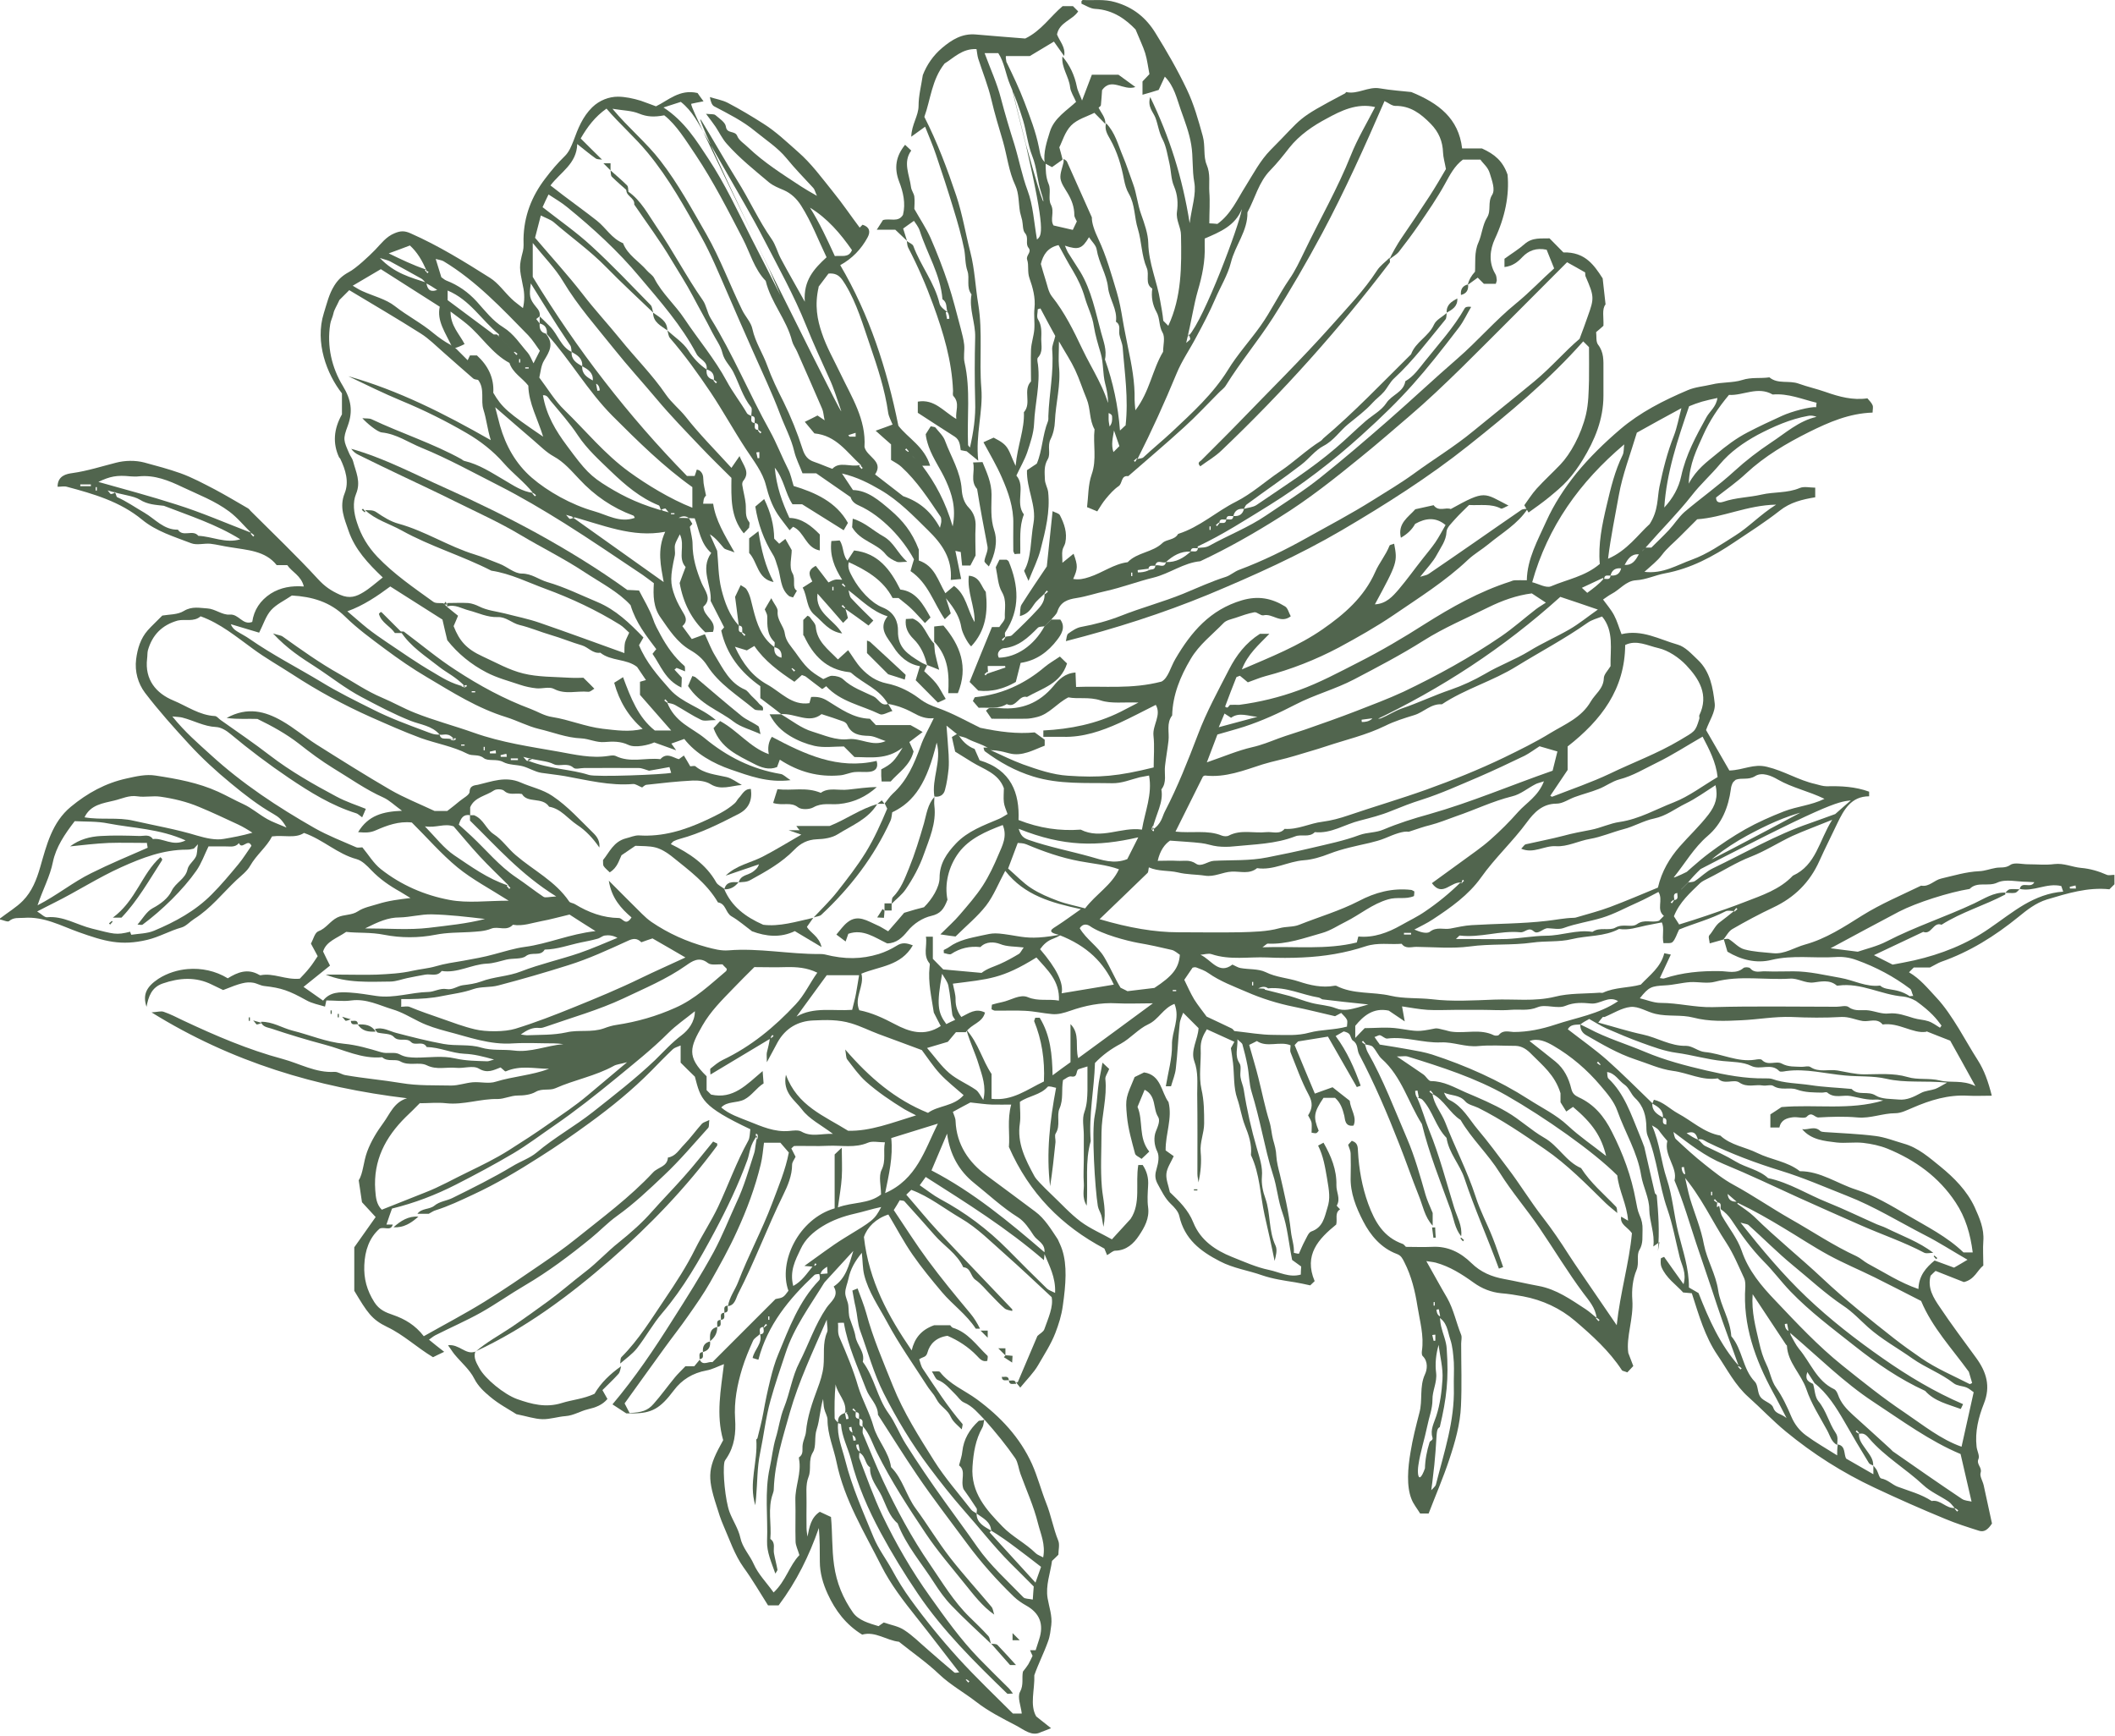<?xml version="1.0" encoding="UTF-8"?><svg id="Layer_1" xmlns="http://www.w3.org/2000/svg" width="109.85" height="90.15" viewBox="0 0 109.85 90.15"><defs><style>.cls-1{fill:#51654e;}</style></defs><path class="cls-1" d="M32.63,9.95c.67.47,1.03,1.19,1.47,1.83.85,1.24,1.54,2.58,2.4,3.81.19.27.23.65.41.94,1.16,1.87,2,3.92,3.07,5.84.36.65.62,1.34.96,2.01.13.25.18.54.28.86,1.12.34,2.22.83,2.82,1.92-.09.15-.16.28-.22.38-.73-.46-1.39-.87-2.16-1.35h-.5c-.38-.57-.43-1.29-.92-1.9.09.99.38,1.78.76,2.61.64.01,1.14.41,1.58.86v.83c-.74-.13-.8-.98-1.39-1.23-.04.04-.09.09-.18.18-.21-.28-.43-.55-.62-.83-.3-.46-.47-.96-.61-1.51-.17-.68-.64-1.27-1.04-1.88-.63-.96-1.19-1.98-1.83-2.94-.66-.98-1.34-1.93-2.11-2.82-.09-.1-.09-.27-.14-.4.37.34.82.63,1.09,1.04.26.41.57.73.95.99-.03.29.08.48.38.54,0,0-.02.01-.03.03.04.05.09.1.13.15.02-.02.04-.04.06-.06-.05-.04-.1-.09-.16-.12.02-.28-.09-.47-.38-.54.07-.43-.37-.52-.52-.8-.78-1.49-1.9-2.75-2.97-4.02-1.11-1.33-2.4-2.51-3.75-3.61-.29-.24-.62-.43-.97-.66-.12.24-.22.46-.31.66.88.69,1.76,1.3,2.54,2.02,1.07.98,2.06,2.03,3.07,3.06.09.09.09.27.14.4-.81-.78-1.65-1.55-2.44-2.36-.84-.86-1.83-1.56-2.73-2.34-.17-.14-.4-.21-.67-.35-.11.43-.21.81-.3,1.16.85,1,1.7,1.93,2.47,2.92.62.81,1.31,1.55,1.95,2.34.78.97,1.67,1.85,2.38,2.89.29.42.7.74,1.02,1.14.72.92,1.55,1.75,2.38,2.66.16-.23.25-.37.42-.61.2.5.57.83.19,1.29-.05.06-.06.17-.04.25.05.32.14.63.17.94.03.32-.05.66.18.94.05.06,0,.18,0,.29-.07.08-.15.17-.28.3-.7-.85-.65-1.85-.64-2.88-.52-.52-1.07-1.05-1.6-1.61-.77-.81-1.56-1.62-2.28-2.48-.73-.87-1.5-1.71-2.21-2.6-.91-1.14-1.89-2.24-2.65-3.51-.41-.69-1-1.28-1.58-2v1.76c2.3,3.78,4.96,7.22,8.01,10.34h.4c.04-.1.07-.21.11-.33.04.01.09.02.13.04.16.11.21.27.21.47,0,.25.08.51.14.84,0,0-.07.06-.1.14-.03.07-.03.16-.05.28h.52c.13.87.58,1.6,1.11,2.53-.32-.13-.47-.14-.55-.22-.22-.25-.41-.52-.73-.72.11.25.22.5.38.86.06.58.05,1.31.22,2,.17.67.41,1.35.9,1.88.03.14-.09.35.19.36,0,0-.02.01-.03.03.04.05.09.1.13.15.02-.02.04-.04.06-.06-.05-.04-.1-.09-.16-.12-.04-.13.08-.34-.19-.36-.07-.59-.15-1.17-.19-1.49.16-.33.22-.47.29-.61.15.1.24.13.29.2.22.32.26.69.36,1.05.19.75.43,1.48,1.1,1.97-.03.29.08.48.37.55.06.06.12.12.18.18.06.06.12.12.18.18s.12.12.19.18c0,0-.02.01-.03.03l.13.15s.04-.04.06-.06c-.05-.04-.1-.09-.16-.12-.07-.05-.13-.11-.19-.18-.06-.06-.12-.12-.18-.18s-.12-.12-.18-.18c.03-.29-.08-.48-.37-.55,0-.09.04-.23,0-.27-.39-.38-.37-.85-.37-1.33,0-.11-.07-.21-.13-.36.07-.13.18-.3.34-.58.15.31.35.51.33.69-.04.46.32.75.37,1.14.06.42.33.67.55.98.54.76.71.96,1.45,1.39.16-.06.32-.18.47-.17.19,0,.43.06.56.18.45.43,1.04.63,1.58.89.26.12.38.53.76.39.06.1.11.19.22.37-.24.06-.51.24-.66.16-.95-.46-2.04-.64-2.78-1.45-.09.06-.19.16-.22.14-.29-.21-.56-.43-.84-.64-.04-.03-.11-.04-.2-.08-.13.12-.28.25-.39.35-.8-.53-1.55-1.08-2.08-1.86-.19.11-.31.18-.39.23-.21-.06-.38-.12-.62-.19.41.88.91,1.54,1.69,1.97.7.39,1.27,1.1,2.18.96.04-.16.07-.24.09-.32.32-.02.56.02.85.2.67.41,1.34.91,2.2.93.11.11.21.23.31.33h1.8c.22.12.38.21.63.36-.27.2-.47.35-.69.52.07.16.16.34.22.49-.19.74-.78,1.09-1.19,1.56h-.47c0-.12-.02-.2-.02-.29,0-.12,0-.24,0-.34.55-.29.68-.42,1.11-1.13-.83.65-1.68.49-2.5.49-.18-.18-.35-.35-.55-.55-.5,0-1.04.08-1.53-.03-.43-.1-.86-.27-1.26-.51-.44-.27-.78-.58-1.07-1.13.28,0,.46,0,.6,0,.55.32,1.05.73,1.63.9.6.18,1.21.47,1.87.39.64-.07,1.24.41,1.93.1-.32-.1-.59-.26-.87-.27-.49-.01-.91-.08-1.13-.58-.03-.07-.12-.14-.2-.17-.35-.13-.7-.24-1.13-.38-.64.52-1.35-.05-2.1,0-.33-.27-.69-.53-1.08-.83v-.62c-1.02-.72-1.76-1.65-2.03-2.89.06-.06.12-.13.15-.17-.23-.45-.45-.88-.7-1.37.07-.79-.57-1.65.03-2.49-.57-.5-.62-1.2-.86-1.8-.1,0-.19,0-.3-.01q-.23-.18-.53-.01c.21,0,.38,0,.53.01.07.11.13.21.18.3-.06.07-.12.13-.13.15.05.33.14.62.14.9,0,.71.2,1.36.47,2.02.16.38.57.83.09,1.23.02.53.72.72.5,1.31-.12,0-.24.01-.4.02-.72-.68-1.15-1.54-1.33-2.56.09-.24.19-.53.31-.83-.43-.47-.01-1.1-.3-1.7-.11.23-.21.38-.25.54-.04.18.02.37-.01.55-.24,1.12-.26,1.44.01,2.15.12.32.3.62.47.91.15.26.11.45-.09.62.17.23.34.46.49.67.24-.09.45-.16.68-.25.19.41.33.79.54,1.13.41.67.75,1.41,1.55,1.75.13.06.22.21.33.32.13.13.27.25.39.4.07.1.27.13.2.36-.16-.02-.34.01-.44-.06-.86-.72-1.84-1.31-2.45-2.27-.23-.36-.54-.61-.87-.8-.7-.41-1.1-1.05-1.54-1.68-.39-.54-.4-1.15-.36-1.8-.2-.15-.38-.29-.58-.43-1.35-.9-2.69-1.82-4.06-2.68-1.12-.7-2.25-1.37-3.43-1.97-1.32-.67-2.62-1.39-3.99-1.95-.69-.28-1.3-.72-2.07-.8-.23-.02-.79-.49-1.01-.74.18.02.35,0,.47.05,1.54.73,3.18,1.25,4.68,2.08.05.03.09.08.15.09.77.18,1.41.61,2.08,1,.46.27.92.59,1.48.66,0,0-.02.01-.03.03.04.05.09.1.13.15.02-.02.04-.04.06-.06-.05-.04-.1-.09-.16-.12-.45-.57-1.04-1-1.52-1.55-.54-.62-1.22-1.15-1.93-1.56-1.08-.63-2.21-1.19-3.37-1.67-.94-.39-1.85-.84-2.77-1.28,2.59.73,4.98,1.94,7.4,3.32-.18-.58-.22-1.08-.38-1.58-.16-.49.09-1.08-.28-1.55-.09-.02-.19-.02-.25-.07-.52-.45-1.04-.91-1.56-1.37-.38-.33-.74-.7-1.17-.97-1.23-.78-2.48-1.51-3.71-2.25-.24.24-.44.44-.51.51-.15.33-.27.5-.31.69-.04.2-.15.4-.17.57-.18,1.14.08,2.26.66,3.21.43.71.53,1.31.25,2.07-.26.7-.22.75.09,1.46.06.13.16.25.19.38.14.55.42,1.06.15,1.7-.18.44-.12.97.05,1.48.22.69.57,1.26,1.06,1.78.87.91,1.9,1.61,2.91,2.34.13.09.34.05.52.07.06.06.12.12.18.18.19.16.38.31.58.47-.09.21-.16.39-.23.54.3.77.67,1.19,1.5,1.57.7.32,1.38.71,2.12.89.77.19,1.6.17,2.4.22.31.02.61,0,.72,0,.26.26.42.41.57.57-.07.03-.2.17-.32.16-.59-.06-1.19.16-1.78-.15-.24-.13-.61,0-.91-.03-.29-.03-.57-.09-.84-.18-.59-.2-1.21-.36-1.76-.65-.79-.41-1.49-.98-2.03-1.67-.09-.38-.18-.75-.25-1.07-.91-.58-1.8-1.14-2.71-1.72-.66.49-1.39.99-2.23,1.29.37.31.7.61,1.05.89.32.25.66.49.99.71.79.53,1.57,1.08,2.4,1.56.46.27.92.59,1.7.77.1-.03.06-.1.04-.1-.09.01-.17.05-.26.08.11.03.22.06.22.02-.5-.53-.97-.73-1.35-1.03-.72-.57-1.51-1.06-2.02-1.85.09,0,.18,0,.16,0,.95.71,1.79,1.42,2.71,2.01,1.22.8,2.51,1.5,3.88,2.01.37.14.71.36,1.12.42.89.14,1.71.5,2.62.61.72.08,1.37.18,2.08.01-.73-.64-1.21-1.42-1.48-2.4.15-.09.31-.19.46-.29.4,1.08.79,2.09,1.65,2.77h.85c-.59-.67-1.15-1.31-1.62-1.85v-.68c.13-.04.23-.07.31-.09-.17-.25-.31-.46-.46-.68-.56-.44-1.35-.29-1.91-.74-.39.06-.62-.28-.95-.38-.55-.16-1.07-.38-1.62-.54-.55-.16-1.08-.39-1.63-.52-.4-.1-.7-.43-1.13-.41-.54.02-1.01-.22-1.51-.35-.36-.09-.71-.33-1.12-.2v-.18c.37,0,.74-.02,1.1,0,.19.02.39.09.57.18.42.21.88.25,1.32.36.61.16,1.23.28,1.83.49,1.45.5,2.89,1.03,4.39,1.57,0-.2,0-.38.03-.54.04-.16.13-.31.22-.52-.16-.14-.31-.31-.49-.42-1.21-.75-2.51-1.36-3.84-1.85-.93-.34-1.83-.8-2.83-.95-1.52-.78-3.17-1.26-4.66-2.09-.63-.35-1.36-.55-1.9-1.06.2.03.39-.03.6.12.35.24.73.48,1.14.59,1.38.38,2.59,1.18,3.96,1.6.43.13.85.32,1.28.48.4.15.77.51,1.16.51.52,0,.88.31,1.32.44.9.26,1.75.68,2.61,1.04.95.4,1.67,1.09,2.39,1.84-.08.14-.15.26-.23.4.36.88.97,1.58,1.6,2.29.64.72,1.59.92,2.39,1.6-.35,0-.59.07-.76-.01-.46-.22-.9-.52-1.35-.77-.12-.07-.27-.09-.41-.12,0,0,.02-.01.03-.03-.04-.05-.09-.1-.13-.15-.02.02-.04.04-.06.06.05.04.1.09.16.12.17.45.48.81.87,1.1.35.26.74.47,1.07.74,1.16.96,2.45,1.61,3.95,1.86.14.02.27.17.51.32-1.18.15-2.16-.23-3.1-.55-.92-.32-1.82-.82-2.42-1.59-.24.09-.45.16-.67.24.08.11.12.17.25.35-.48-.17-.79-.28-1.14-.41-.27.13-.98.3-1.34.13-.42-.2-.82-.18-1.23-.15-.43.04-.81-.17-1.22-.19-.77-.03-1.47-.32-2.2-.49-.58-.14-1.12-.43-1.69-.61-1.5-.46-2.8-1.29-4.13-2.08-.75-.44-1.47-.94-2.17-1.46-.71-.53-1.44-1.06-2.07-1.68-.79-.78-1.73-1.04-2.77-1.1-.38.26-.8.45-1.08.76-.27.3-.4.74-.62,1.17-.5-.15-.98-.29-1.47-.44.07.19.19.29.32.37.22.14.45.25.66.4,1.18.82,2.47,1.48,3.7,2.22.88.54,1.8.99,2.72,1.45.87.44,1.77.77,2.68,1.11.25.09.48.21.76.18.09.36.37.11.78.29.1-.03.06-.1.04-.1-.09.01-.17.05-.26.08.11.03.22.06.22.02-.31-.46-.6-.22-.78-.29-.39-.46-.99-.51-1.5-.71-.88-.35-1.71-.79-2.54-1.23-.84-.44-1.6-1.05-2.4-1.57-.73-.47-1.46-.93-2.21-1.74.31.1.42.1.5.16.97.69,1.93,1.38,2.97,1.96.72.41,1.4.88,2.18,1.21.57.24,1.13.56,1.71.79,1,.4,2.07.68,3.08,1.04,1.44.51,2.92.72,4.39.98.84.15,1.71.36,2.6.22.12-.02.27-.04.36,0,.76.38,1.56.08,2.33.17.33-.38.69-.06.96,0,.12-.09.18-.13.26-.19.13.21.23.39.33.56.09,0,.22-.04.27,0,.47.39,1.06.43,1.62.56.28.07.53.27.79.41-.56.04-1.09.29-1.62-.04-.25-.16-.62-.2-.93-.19-.8.04-1.6.13-2.4.22-.1.01-.19.12-.23.14-.2-.08-.34-.19-.47-.18-1.21.1-2.37-.2-3.54-.41-.41-.07-.82-.11-1.22-.17-.33-.05-.64-.25-.96-.34-.33-.09-.72-.06-1.02-.22-.35-.19-.78-.02-1.02-.21-.28-.22-.57-.08-.84-.22-.76-.39-1.62-.53-2.43-.82-.89-.33-1.74-.71-2.6-1.09-1.41-.63-2.77-1.37-4.07-2.22-.68-.44-1.39-.84-2.04-1.32-.87-.63-1.69-1.32-2.72-1.69-.36.31-.81.13-1.19.22-.81.23-1.32.74-1.55,1.55-.03.12-.02.28-.04.43-.13,1.09.47,1.8,1.36,2.17.7.29,1.36.77,2.16.81.1,0,.19.13.29.2.86.61,1.73,1.2,2.56,1.84,1.08.83,2.26,1.5,3.46,2.14.52.28,1.09.46,1.53.64-.06.14-.12.29-.19.44-.17-.12-.23-.19-.31-.21-1.28-.4-2.39-1.09-3.49-1.83-1.05-.71-2.06-1.47-3.03-2.28-.21-.18-.5-.36-.76-.37-.63-.03-1.16-.34-1.75-.49-.11-.03-.23-.03-.52-.06.67.83,1.34,1.4,2,2,1.64,1.5,3.48,2.71,5.39,3.8.69.39,1.44.68,2.17,1,.08.03.18,0,.31,0,.31.37.58.83.96,1.13,1.05.83,2.28,1.36,3.57,1.6.94.18,1.95.04,3.07.04-.99-.63-1.89-1.1-2.66-1.73-.85-.7-1.58-1.55-2.37-2.33-.67-.08-1.29.15-1.86.4-.31.14-.55.13-.93.1.53-.88,1.3-1.07,2.28-1.11-.4-.29-.66-.55-.97-.69-.92-.41-1.74-1-2.6-1.52-.62-.38-1.21-.82-1.78-1.27-.67-.52-1.4-.92-2.16-1.29-.48-.02-.98.03-1.6-.05,1.09-.6,2.01-.34,2.87.15.63.36,1.19.84,1.8,1.23,1.27.8,2.54,1.6,3.83,2.35.71.41,1.49.72,2.3,1.1h.66c.25-.19.45-.35.64-.51.19-.16.52-.32.52-.49.01-.35.31-.33.43-.36.73-.17,1.43-.46,2.22-.12.54.24,1.15.36,1.65.7.81.54,1.46,1.28,2.15,1.95.2.2.32.42.29.73-.32-.47-.71-.89-1.16-1.18-.48-.32-.84-.84-1.45-.94-.35-.53-1.12-.16-1.41-.66-.35-.07-.65.09-.93-.17-.1-.09-.4-.1-.52-.02-.42.29-1.02.35-1.24.88v.41c-.35-.06-.48.14-.59.49.21.19.44.39.66.6.77.72,1.44,1.55,2.32,2.14.48.32.94.69,1.42,1.01.1.06.28,0,.66-.02-1.84-1.14-3.11-2.6-4.48-3.94v-.28c.09,0,.18,0,.21,0,.51.21.61.72,1.03.99.43.28.73.74,1.13,1.08.93.8,2.06,1.35,2.78,2.41.05.08.21.08.3.14.7.43,1.46.71,2.28.72.21,0,.35.45.66-.03-.54-.46-1.04-1.01-1.18-1.91.64.64,1.18,1.19,1.73,1.73.15.15.31.29.48.41.88.6,1.84,1.03,2.87,1.31.38.1.74.2,1.13.17,1.58-.13,3.15.2,4.73.19.09,0,.18,0,.27.02,1.06.27,1.92.25,2.81-.02.32-.1.64-.25.93-.43.29-.19.53-.14.84-.02-.62,1.08-1.73,1.08-2.67,1.47.17.64-.4,1.25-.11,1.9.66.13,1.25.41,1.84.72.75.4,1.54.66,2.39.1-.12-.22-.23-.45-.36-.7-.11-.76-.31-1.56-.22-2.37,0-.06.03-.14,0-.18-.36-.43-.11-.92-.19-1.39h.36v1.15c.19.19.34.34.54.55.63.06,1.31.12,1.99.18.31-.24.64-.32.95-.46.34-.15.66-.33.98-.52.09-.05.14-.18.26-.34-.48-.06-.86-.03-1.23-.18-.29-.11-.72-.15-1.02.16-.55-.06-1.05.05-1.52.36-.08.05-.26-.03-.38-.05,0-.1-.01-.15,0-.16.09-.05.19-.09.27-.15.51-.37,1.1-.47,1.69-.6.66-.14.65-.17,1.9.04.49.08.99.13,2.1-.07.29-.09.02.08-.27.19-.31.11-.51.3-.69.55.85.99,1.23,1.75,1.12,2.29.93-.15,1.83-.3,2.71-.45-.52-1.13-1.36-2.01-2.87-2.59-.65-.15-.34-.3-.06-.48.39-.25.76-.53,1.22-.85-1.53-.33-2.93-.71-3.93-1.99-.35.65-.6,1.29-.99,1.8-.45.58-1.03,1.05-1.59,1.61-.18-.02-.4-.05-.79-.11.41-.41.73-.69,1-1.01.42-.49.86-.99,1.21-1.53.32-.5.58-1.05.81-1.6.2-.47.47-.95.22-1.54-.87.33-1.73.7-2.28,1.43-.55.74-.75,1.66-.59,2.45-.19.5-.37.73-.84.84-.44.1-.91.39-1.24.8-.26.32-.56.62-1.05.63-.64-.3-1.25-.77-2.02-.5-.04.12-.08.22-.14.4-.19-.14-.32-.24-.48-.36.2-.23.36-.47.58-.64.54-.43,1.04-.06,1.53.15.18.07.34.19.58.32.34-.39.64-.73.83-.96.3-.09.43-.13.57-.17.14-.04.28-.07.46-.12.41-.4.81-1.04.81-1.53,0-.74.37-1.27.85-1.78.62-.65,1.44-.94,2.24-1.28.16-.07.3-.17.44-.25-.08-.23-.17-.42-.19-.61-.03-.24,0-.49,0-.73-.29-.79-1.05-.98-1.66-1.36-.32-.2-.64-.4-.87-.54-.08-.33-.12-.54-.17-.76.1-.06.2-.12.3-.18.21.37.5.66.88.8.1.22.19.43.26.59,1.65.49,2.08,1.72,2.02,3.1,1.09.43,2.15.58,3.23.5,1.06.54,2.11-.16,3.18,0,.16-.95.55-1.83.37-2.81-.19.04-.34.06-.48.09-.48.12-.93.32-1.44.31-1.37-.03-2.74.07-4.1-.35-.94-.29-1.74-.74-2.51-1.31-.04-.03-.04-.11-.07-.19h.34c.02.05.03.14.07.15.54.25,1.08.51,1.64.72.76.27,1.54.54,2.34.59,1.64.11,2.59.03,4.45-.43,0-.55.05-1.11-.01-1.65-.06-.55.43-1.06.12-1.6-.66.33-1.26.65-1.89.94-.93.42-1.89.75-2.93.72-.34,0-.68,0-1.02,0v-.33c1.39-.07,2.75-.34,4.01-.97.27-.14.54-.28.93-.48-.76-.03-1.41.07-1.96-.11-.61-.2-1.19-.06-1.68-.16-.62.32-.98.86-1.62,1.02-.2.05-.4.09-.6.09-.58.01-1.17,0-1.77,0-.1-.14-.19-.28-.29-.42.09-.07.13-.13.18-.13.18-.01.37-.02.55,0,1.12.1,2.04-.27,2.77-1.14.28-.34.59-.67,1.15-.71.01.23.02.46.03.75,1.45-.06,2.87.13,4.44-.28.35-.19.46-.74.72-1.18.82-1.4,1.8-2.55,3.45-3.04.85-.25,1.55-.11,2.25.32.14.09.19.33.29.51-.54.41-.95-.17-1.42-.05-.14.03-.33-.18-.47-.16-.33.06-.66.18-.98.29-.21.07-.48.12-.62.27-.59.61-1.27,1.12-1.71,1.87-.54.91-.93,1.86-.96,2.93-.31.4-.14.87-.19,1.31-.05.44-.13.87-.18,1.31-.05.41.11.85-.19,1.22.12.68-.27,1.25-.48,2.11.04.09.11.06.1.03-.01-.09-.05-.17-.08-.26-.03.11-.06.22-.02.23.5-.32.52-.7.66-.96.67-1.29,1.2-2.64,1.72-4,.44-1.17,1.05-2.28,1.62-3.39.37-.72.86-1.37,1.6-1.84h.49c-.56.58-1.12,1.05-1.43,1.85,1.51-.65,2.95-1.22,4.2-2.09,1.11-.77,2.15-1.66,2.73-2.98.2-.46.55-.87.74-1.36.02-.05.15-.06.24-.1.18.95.17.99-1,3.15.59-.03.92-.41,1.24-.78.44-.52.83-1.07,1.25-1.6.22-.28.45-.55.65-.84.19-.28.35-.59.53-.9-.5-.42-1.03-.37-1.58-.06q-.23.43-.74.72c-.18-.75.39-1.07.75-1.48.33-.07.64-.14.95-.21.26.36.63.09.89.2,1.82-1.01,1.71-.84,3-.18-.18.07-.33.19-.4.15-.51-.26-1.06-.15-1.65-.18-.23.23-.5.48-.74.75-.17.2-.42.42-.43.64-.02.47-.3.81-.5,1.19-.2.38-.52.7-.87,1.15.21-.07.34-.08.44-.15.79-.54,1.58-1.08,2.37-1.63.81-.56,1.62-1.13,2.44-1.69.09-.06.22-.05.34-.07-.52.8-1.34,1.26-2.05,1.85-.34.28-.73.5-1.05.8-1.18,1.12-2.56,1.98-3.89,2.89-.9.61-1.86,1.15-2.82,1.67-1.21.64-2.48,1.14-3.82,1.49-.3.08-.59.21-.91.32-.12-.1-.27-.23-.41-.34-.09.04-.18.05-.19.09-.2.5-.39,1-.58,1.51.17.15.18-.08.27-.09.15-.01.31,0,.46,0,1.06-.14,2.09-.39,3.1-.76,1.08-.39,2.08-.93,3.1-1.45,1.18-.6,2.32-1.27,3.43-1.98,1.41-.89,2.85-1.7,4.44-2.21.08-.03.16-.07.25-.07.18-.01.37,0,.62,0,.02-1.11.57-2.08,1.01-3.06.4-.89.95-1.73,1.56-2.49.68-.83,1.46-1.59,2.28-2.29,1.03-.88,2.25-1.5,3.5-2.03.39-.17.84-.2,1.26-.3.52-.13,1.1-.08,1.57-.23.49-.16.95-.07,1.42-.14.44.37,1.02.14,1.53.33.44.16.94.27,1.39.43.71.25,1.41.44,2.17.33.1.12.22.23.27.36.04.1,0,.23,0,.38-1.22.04-2.27.5-3.3,1.01-1.18.59-2.3,1.25-3.27,2.15-.49.46-1.04.84-1.56,1.25,0,.33.27.26.39.22.64-.22,1.32-.22,1.97-.37.65-.15,1.34-.07,1.98-.34.23-.1.53-.02.81-.02v.5c-.67.11-1.3.26-1.85.7-.75.59-1.57,1.11-2.36,1.64-1.1.74-2.25,1.36-3.59,1.61-.5.09-.98.33-1.51.36-.52.03-.84.49-1.27.71-.15.08-.29.19-.44.29.18.25.41.51.57.81.16.3.25.63.39.99,1.06-.26,1.96.27,2.91.54.4.11.73.49,1.05.79.65.61.79,1.47.88,2.27.05.43-.29.91-.45,1.38.41.71.84,1.46,1.21,2.1.74-.02,1.25-.37,1.96-.19.88.21,1.64.7,2.5.89.2.05.4.12.6.12.75-.02,1.49.02,2.2.28v.24c-.93,0-1.31.69-1.66,1.42-.3.64-.63,1.28-.92,1.93-.5,1.12-1.3,1.91-2.41,2.43-.72.34-1.43.72-2.12,1.12-.19.11-.31.36-.46.54-.22.06-.43.12-.71.2-.01-.15-.09-.35-.02-.42.2-.22.31-.52.57-.7.24-.18.48-.37.71-.56,0,0,.01.02.03.03.05-.04.1-.09.15-.13-.02-.02-.04-.04-.06-.06-.04.05-.09.1-.12.16-.14,0-.33-.05-.45.02-.79.41-1.65.63-2.4.94-.13.26-.19.5-.34.65-.09.09-.32.04-.47.06-.09-.41.06-.78-.09-1.08-.32.06-.57.11-.82.16-.46.1-.92.26-1.4.18-.77.41-1.64.33-2.46.53-.65.16-1.36.08-2.05.18-1.07.15-2.16.05-3.25.2-.91.12-1.84.03-2.77.02-.26,0-.56.12-.76-.16-.62.05-1.23-.08-1.87.13-1.05.35-2.16.53-3.27.58-.61.03-1.23.03-1.85,0-.96-.04-1.93.15-2.88-.17-.17-.06-.39.02-.58.03.56.25.95,1.06,1.66.51.16.07.29.16.42.18.43.08.92.03,1.3.21.56.28,1.16.3,1.73.49.57.19,1.21.34,1.85.22.03,0,.07-.01.09,0,.89.46,1.89.3,2.83.52.68.16,1.42.1,2.14.18,1.06.13,2.15.06,3.23.02,1.05-.04,2.1.11,3.16-.15.74-.19,1.54-.15,2.32-.21.06,0,.13.02.18,0,.62-.29,1.31-.24,1.96-.42.46-.49,1.04-.9,1.22-1.63.1.02.19.04.34.07-.2.42-.38.81-.57,1.22.11.01.17.04.22.02.94-.31,1.91-.4,2.9-.38.4,0,.85.16,1.22-.16.07-.06.29-.05.35.01.23.27.51.15.77.16.49.02.99,0,1.48,0,.83,0,1.63.2,2.44.34.69.12,1.33.49,2.06.4.36.34,1.01.02,1.85.8.11.06-.26-.19-.65-.23-1.14-.09-2.19-.73-3.36-.57-.03,0-.07.01-.09,0-.37-.32-.82-.21-1.21-.16-.44.05-.8-.23-1.22-.2-1.3.08-2.6-.18-3.89.16-.4.11-.86,0-1.29.02-.44.03-.87.15-1.31.17-.72.04-.84.08-1.31.67.35.08.71.24,1.08.24.9,0,1.78.24,2.69.22,2.15-.06,4.3-.02,6.45-.02.22,0,.49-.09.63.02.34.25.7.12,1.04.17.35.05.7.2,1.03.16.47-.05.9.12,1.3.24.26.08.52.08.76.16.22.07.41.22.61.34.03-.04.05-.07.08-.11-.26-.35-.52-.7-1.34-1.29-.44-.25-.33-.25-.13-.25-.08-.18-.09-.32-.16-.37-.85-.64-1.77-1.13-2.77-1.49-.38-.14-.74-.19-1.12-.16-1.11.07-2.21-.12-3.32.15-.77.19-1.57,0-2.28-.43-.06-.22-.13-.44-.19-.65.09,0,.21-.04.27,0,.27.17.5.45.8.53.48.13.99.15,1.49.2.6.06,1.11-.3,1.66-.45,1.09-.3,2.03-.92,2.97-1.51.98-.61,2.03-1.05,3.06-1.55.42.08.68-.29,1.05-.37.65-.15,1.29-.35,1.97-.38.28-.01.56-.12.85-.17.26-.05.5.03.77-.16.21-.14.6-.03.9-.03.46,0,.93.05,1.38-.01.5-.06.93.16,1.4.2.46.04.9.17,1.33.36.1.04.24,0,.39,0v.49c-.06.06-.14.14-.26.26-1.12-.12-2.18.21-3.25.53-.58.18-1.04.55-1.47.9-1.23,1-2.54,1.82-4.03,2.34-.16.06-.31.16-.57.29h-.84c-.1.1-.16.16-.25.25.57.33.97.83,1.41,1.3.46.49.82,1.05,1.18,1.63.33.54.64,1.1.98,1.63.34.53.55,1.13.73,1.85-.46,0-.85.02-1.24,0-1.02-.06-1.96.23-2.88.63-.29.12-.59.28-.89.28-.66,0-1.28.28-1.96.22-.67-.06-1.36-.04-2.03,0-.2.01-.34-.33-.61-.04-.11.12-.47,0-.72.03-.31.04-.62.13-.7.53h-.47v-.68c.17-.11.39-.25.58-.38,1.77-.15,3.54.18,5.28-.34-.12-.02-.25-.06-.37-.05-.45.04-.88-.1-1.31-.18-.4-.08-.85.14-1.22-.18-.05-.05-.18,0-.27,0-.44-.01-.87,0-1.32-.16-.37-.14-.82.07-1.22-.19-.13-.08-.37.01-.54-.02-.4-.07-.81.13-1.23-.16-.29-.19-.78.15-1.11-.21-.82.13-1.55-.29-2.34-.39-.67-.09-1.31-.39-1.96-.6-.9-.3-1.71-.78-2.53-1.25-.18-.1-.33-.28-.31-.56.17.08.3.15.43.21.93.5,1.95.8,2.92,1.21,1.04.44,2.12.72,3.19.97.99.23,2.03.43,3.07.41.12,0,.25,0,.35.03.64.23,1.32.22,1.99.32.71.11,1.42.13,2.14.2.34.37.84.08,1.25.34.32.2.79.17,1.2.21.42.04.78-.14,1.15-.34.22-.12.5-.13.74-.21.16-.06.31-.16.62-.33-1.18-.11-2.17.03-3.16-.2-.69-.16-1.42-.1-2.14-.17-1.01-.09-2.03-.37-3.06-.23-.12.02-.3.06-.36,0-.42-.44-.98-.03-1.46-.27-.42-.21-.97-.2-1.46-.25-.82-.08-1.61-.32-2.43-.43-.6-.08-1.22-.31-1.8-.52-.61-.22-1.22-.48-1.82-.74-.31-.14-.6-.33-.91-.5.01-.01,0,.02-.03.03-.13.07-.25.13-.42.26-.23.02-.51-.02-.65.25.68.53,1.38,1.02,2.03,1.59.81.72,1.58,1.5,2.36,2.25-.03.41.26.58.55.74.03.14-.09.35.18.37.06.06.12.12.18.18s.12.12.18.18c.04.14.05.32.14.4.48.45.97.9,1.49,1.31.48.38.96.77,1.5,1.06,1.01.55,1.95,1.2,2.95,1.77,1.15.65,2.24,1.39,3.44,1.94.21.1.38.27.58.38.85.45,1.66.99,2.63,1.32.02-.7.41-1.13.84-1.48.34.12.66.24,1.01.37.21-.12.42-.24.7-.41-.8-.46-1.49-.91-2.22-1.28-1.34-.69-2.63-1.49-4.04-2.04-1.14-.45-2.26-.94-3.43-1.3-1.3-.4-2.58-.88-3.81-1.48-.16-.08-.29-.21-.5-.14-.08-.24-.16-.49-.59-.33.23.15.4.26.59.33.14.09.23.26.37.33.54.26,1.1.51,1.59.81.55.33,1.21.42,1.68.86,1.1.23,2.05.85,3.08,1.26.87.35,1.71.76,2.57,1.14.16.07.32.11.48.19.83.41,1.71.72,2.45,1.29-.15,0-.34.05-.46,0-1.06-.56-2.19-.94-3.28-1.42-1.09-.48-2.18-.96-3.26-1.45-1.29-.59-2.57-1.2-3.88-1.74-.98-.4-1.79-1.05-2.62-1.67-.06-.06-.12-.12-.18-.18s-.12-.12-.18-.18c-.03-.14.09-.35-.18-.37.03-.41-.26-.58-.55-.74.02-.05.04-.11.08-.2.49.11.83.48,1.25.71.73.39,1.35,1,2.2,1.15.55.51,1.29.59,1.93.91.71.35,1.55.43,2.2.94,1.08,0,1.95.65,2.93.96.94.3,1.82.83,2.67,1.33,1,.59,2.05,1.11,2.9,1.93h.48c-.12-.95-.37-1.82-.89-2.6-.87-1.32-2.1-2.2-3.54-2.79-.4-.16-.83-.25-1.26-.3-.46-.05-.93.03-1.38-.02-.64-.08-1.31-.13-1.79-.69.32.05.64-.19.94.09.05.05.16.05.25.06.87.06,1.74.09,2.6.2.51.06,1,.26,1.49.4.75.21,1.33.73,1.9,1.19.71.58,1.38,1.25,1.78,2.11.25.56.5,1.11.45,1.76-.03.4,0,.8,0,1.27-.31.24-.45.73-1.01.86-.44-.17-.91-.36-1.47-.58-.06.05-.16.15-.26.25-.17.64.15,1.15.48,1.63.6.9,1.25,1.76,1.89,2.64.53.73.76,1.47.4,2.37-.28.71-.47,1.46-.38,2.24.02.21.17.47.1.63-.13.29.2.44.11.72-.06.18.11.43.16.66.15.68.3,1.37.43,1.98-.2.3-.39.46-.66.38-.6-.19-1.2-.38-1.77-.62-1.24-.51-2.46-1.05-3.67-1.62-1.66-.78-3.19-1.75-4.61-2.92-.68-.56-1.28-1.2-1.93-1.78-.7-.62-1.11-1.44-1.62-2.19-.65-.96-.96-2.06-1.33-3.21-.12-.01-.26-.02-.45-.04-.37-.41-.89-.75-1.13-1.33-.05-.13-.04-.29-.03-.43,0-.03.09-.05.17-.09.31.44.62.88,1.01,1.42.17-.59-.1-.99-.2-1.4-.21-.84-.36-1.69-.64-2.5-.44-1.25-.52-2.59-1.03-3.82-.05-.13-.06-.29-.06-.43-.01-.58-.14-1.1-.59-1.52-.21-.2-.31-.53-.54-.69-.31-.21-.49-.6-.91-.66-.06-.06-.12-.12-.18-.18-.06-.06-.12-.12-.19-.18,0,0,.02-.01.03-.03-.04-.05-.09-.1-.13-.15-.02.02-.04.04-.06.06.05.04.1.09.16.12.07.05.13.11.19.18.06.06.12.12.18.18.02.11,0,.27.07.34.83.79,1.17,1.85,1.59,2.86.11.26.21.53.27.69.2.86.37,1.63.55,2.39.01.05.1.09.1.14.08.92.15,1.84.06,2.87.03-.15.05-.31.08-.46-.11.08-.21.16-.32.23.09-.67-.2-1.27-.21-1.93,0-.59-.32-1.16-.42-1.75-.19-1.21-.84-2.24-1.24-3.37-.17-.48-.53-.9-.87-1.3-.7-.83-1.53-1.54-2.46-2.08-.35-.2-.78-.41-1.23-.24.45.36.91.71,1.35,1.07.45.37.69.87.82,1.41.06.24.17.34.38.44.81.37,1.33,1,1.73,1.8.58,1.14,1.01,2.3,1.24,3.56.05.25.09.53.19.75.12.26.17.5.16.77-.02.35.05.69-.16,1.05-.17.28,0,.67-.15,1.04-.2.47-.26,1.04-.22,1.56.07.98-.33,1.91-.21,2.75.11.28.17.44.26.68-.11.12-.23.25-.31.33-.17-.07-.25-.07-.28-.11-.66-1.01-1.55-1.81-2.44-2.57-.75-.64-1.68-1.08-2.7-1.27-.38-.07-.75-.13-1.13-.16-.52-.05-1-.24-1.43-.55-.61-.44-1.24-.84-1.97-1.04-.16-.04-.33-.05-.49-.08.38.67.72,1.3,1.08,1.91.34.6.47,1.28.73,1.92.05.13,0,.3,0,.46,0,1.08.04,2.16-.01,3.23-.04.96-.31,1.89-.61,2.79-.31.94-.71,1.86-1.07,2.8h-.44c-.16-.26-.35-.49-.45-.75-.27-.67-.19-1.62-.05-2.44.11-.69.29-1.38.46-2.04.18-.66-.01-1.35.29-2,.11-.23.18-.66-.12-.95-.05-.05-.05-.17-.04-.26.12-.79-.11-1.56-.23-2.32-.12-.77-.31-1.57-.68-2.29-.1-.2-.17-.35-.39-.43-.83-.31-1.38-.98-1.75-1.7-.36-.7-.68-1.47-.65-2.31.01-.4.01-.8,0-1.2,0-.14-.07-.27-.13-.46.03-.04.11-.12.19-.21.04.02.09.04.13.06.18.11.18.29.19.48.05.93.21,1.84.53,2.73.35.95.8,1.74,1.8,2.09.05.02.09.08.16.15.43,0,.89.02,1.35,0,.83-.05,1.5.3,2.05.84.49.48,1.05.71,1.7.83.6.11,1.19.25,1.79.36.93.17,1.68.71,2.45,1.21.2.13.37.3.56.44,0,0-.02.01-.03.03.04.05.09.1.13.15.02-.02.04-.04.06-.06-.05-.04-.1-.09-.16-.12-.05-.51-.41-.91-.68-1.27-.82-1.1-1.52-2.27-2.29-3.4-.66-.97-1.43-1.86-2.05-2.85-.61-.98-1.46-1.76-2.04-2.75-.57-.36-.85-1.04-1.46-1.35,0,0,.02-.01.03-.03-.04-.05-.09-.1-.13-.15-.02.02-.04.04-.06.06.05.04.1.09.16.12.08.55.46.97.66,1.47.5,1.3,1.15,2.53,1.58,3.86.23.73.6,1.41.88,2.12.2.5.36,1.01.55,1.54-.04.01-.12.04-.22.08-.58-1.58-1.26-3.1-1.79-4.69-.24-.72-.81-1.31-.93-2.1-.56-.57-.71-1.39-1.24-1.97-.05-.06-.15-.09-.29-.13-.02,0,.03,0,.09,0l-.07-.36s-.08.01-.12.02c.01.12.02.24.1.35.26.57.41,1.15.63,1.7.53,1.3.88,2.66,1.29,3.99.15.5.44.96.37,1.51-.33-.4-.38-.91-.55-1.38-.53-1.47-1.12-2.93-1.49-4.45-.71-1.12-1.05-2.46-2.08-3.38-.19-.17-.29-.44-.47-.63-.09-.09-.26-.09-.41-.13,0,0,.02-.01.03-.03-.04-.05-.09-.1-.13-.15-.02.02-.04.04-.06.06.05.04.1.09.16.12.05.13.07.27.14.4.82,1.44,1.4,2.99,2.05,4.5.4.93.68,1.94.96,2.92.08.27.2.53.37.94v.66c-.42-.45-.51-1.05-.73-1.58-.35-.87-.65-1.76-1-2.64-.62-1.59-1.29-3.16-2.09-4.68-.12-.23-.04-.53-.32-.71-.1-.06-.11-.27-.21-.36-.1-.09-.25-.11-.27-.12-.15.09-.28.16-.42.24.6.81.98,1.68,1.3,2.58-.04.01-.12.04-.2.07-.49-.85-.97-1.7-1.5-2.62-.47.08-.99.16-1.55.25-.05.05-.13.13-.18.19.36.86.7,1.7,1.05,2.52.34-.12.6-.22.92-.33.27.21.59.47.89.7.05.47.39.85.2,1.29-.47.08-.44-.37-.48-.51-.09-.36-.19-.67-.48-.93h-.6c-.51.76-.54.99-.25,1.71-.04.04-.07.1-.12.12-.05.02-.12,0-.25-.02,0-.17.02-.35,0-.52-.03-.13-.12-.26-.18-.38.23-.36.25-.66.03-1.07-.38-.7-.64-1.46-.94-2.2-.04-.1,0-.24,0-.37-.57-.23-1.22.14-1.75-.22-.14.07-.29.15-.4.2.16.58.34,1.15.48,1.72.19.75.34,1.52.57,2.26.1.32.11.64.19.94.08.28.16.55.17.85.02.32.1.63.18.94.23.99.47,1.98.58,3,.04.36.18.73.15,1.09.13.03.18.04.26.05.1-.22.19-.45.31-.67.1-.18.19-.44.34-.49.6-.21.68-.73.83-1.22.16-.49.1-.85-.02-1.56-.1-.58-.19-1.14-.46-1.68.1-.05.17-.09.28-.15.4.7.69,1.41.67,2.21-.01.35.23.7.02,1.05-.01.03.11.13.17.2-.29.19-.13.49-.2.79-.91.74-1.7,1.57-1.12,2.94-.09.08-.17.17-.23.22-.28-.06-.54-.12-.79-.16-.57-.09-1.14-.17-1.7-.36-.73-.26-1.49-.36-2.2-.73-1.03-.53-1.84-1.16-2.11-2.35-.05-.24-.26-.46-.45-.64-.3-.29-.47-.66-.67-1.02-.17-.31-.14-.53-.05-.83.08-.27.14-.62.03-.85-.18-.36-.19-.77-.08-1.05.11-.27.24-.57.12-.76-.28-.44-.08-1.09-.7-1.41-.12.29-.24.58-.37.89.31.72.03,1.61.61,2.32-.14.14-.25.24-.4.38-.13-.1-.32-.17-.34-.28-.17-.64-.36-1.29-.42-1.95-.09-.95-.04-.96.4-2.02.17-.08.32-.16.49-.24.89.13.89,1.03,1.27,1.54.21.85-.16,1.63-.15,2.51.12.09.27.19.42.3-.15.33-.35.61-.38.91-.03.3.11.62.18.96.47.45.96.92,1.22,1.58.37.92,1.15,1.44,2,1.78.63.25,1.26.54,1.94.68.53.11,1.04.41,1.64.24,0-.13.01-.25.02-.42-.2-.14-.42-.31-.47-.34-.19-.96-.25-1.74-.5-2.44-.24-.66-.28-1.35-.5-2.01-.23-.71-.39-1.44-.56-2.17-.16-.7-.33-1.4-.54-2.09-.14-.44-.13-.93-.22-1.39-.07-.37-.16-.73-.26-1.09-.02-.08-.12-.13-.26-.27.02.46-.16.84.11,1.25.11.17.01.48.05.72.03.23.14.44.17.66.16,1.03.39,2.04.68,3.04.13.46.31.95.26,1.47-.03.37.05.77.18,1.12.28.8.16,1.68.53,2.46.1.22.02.52-.05.79-.16-.8-.34-1.59-.52-2.38-.23-1.04-.24-2.13-.71-3.12.06-.54-.12-1.06-.31-1.53-.18-.46-.24-.94-.4-1.4-.2-.57-.15-1.23-.22-1.85-.03-.25-.07-.5-.11-.77.03-.06.09-.16.18-.33-.5-.23-.96-.44-1.43-.65-.2.32-.33.62-.32.99.03.71-.11,1.44.04,2.12.14.6.14,1.19.14,1.78,0,.5-.23.97-.18,1.5.05.51,0,1.03-.11,1.56-.02-.15-.06-.29-.06-.44,0-1.39.01-2.77-.01-4.16,0-.56.06-1.12-.15-1.69-.21-.57.19-1.13.22-1.72-.21-.21-.49-.49-.8-.8-.05.15-.16.36-.18.57-.08.77-.11,1.55-.2,2.32-.03.31-.16.61-.25.93h-.27c.12-.73.33-1.44.32-2.14-.02-.71.44-1.38.13-2.14-.59.22-.82.81-1.36,1.06-.52.24-.92.73-1.43,1.01-.51.27-.95.59-1.34,1-.04,1.36-.33,2.7-.22,4.06-.31,1.06-.13,2.15-.21,3.35-.27-.45-.12-.83-.15-1.18-.03-.4,0-.8,0-1.2v-1.29c0-.4-.1-.84.03-1.19.14-.39.15-.75.16-1.13,0-.4,0-.8,0-1.24-.16.05-.31.09-.45.14-.18.06-.02.45-.39.38-.14-.03-.31.13-.43.19-.09.52.03.99-.18,1.47-.17.38.07.88-.2,1.3-.07.11,0,.3-.01.45-.08.77-.16,1.53-.28,2.29-.21-1.72-.01-3.42.31-5.11-.13-.03-.19-.05-.25-.06-.06,0-.15-.03-.18,0-.38.44-.99.47-1.45.79,0,.38.05.75,0,1.11-.16,1.03.29,1.89.75,2.74.07.13.18.24.28.35.19.2.39.4.59.59.51.48.98,1.01,1.54,1.43.5.37,1.09.62,1.62.92.32-.35.65-.71.97-1.06.55-.82.24-1.84.4-2.8.11,0,.17,0,.23,0,.22.33.31.68.28,1.08-.02.37-.05.75,0,1.11.08.58-.19,1.05-.47,1.47-.27.41-.65.78-1.24.79-.12,0-.24.13-.42.23-.06-.14-.1-.24-.14-.34-2.21-1.17-3.9-2.86-4.96-5.28.06-.64-.1-1.4.12-2.2-.29,0-.65.01-1.01,0-.32-.01-.63-.06-1.11-.11-.19.1-.55.29-.91.49.06.18.14.33.14.48.05,1.22.69,2.15,1.61,2.82.85.62,1.69,1.26,2.53,1.88.49.36.83.93,1.17,1.44.08.18.17.36.23.55.26.8.19,1.78.03,2.9-.07.51-.21.95-.39,1.42-.23.59-.58,1.12-.89,1.66-.23.4-.58.74-.93,1.17-.1-.12-.16-.2-.22-.28.03,0,.08,0,.09,0,.34-.8.68-1.6,1.02-2.4.12-.12.31-.21.36-.35.21-.59.48-1.18.38-1.67-.88-.82-1.63-1.53-2.41-2.22-.74-.65-1.43-1.36-2.3-1.87-.86-.5-1.65-1.14-2.58-1.48-.12.12-.21.2-.26.25.56.64,1.09,1.3,1.66,1.91,1.27,1.36,2.56,2.69,3.84,4.04.02.02,0,.06,0,.09-.14-.04-.3-.05-.4-.14-.26-.22-.48-.47-.72-.71-.26-.26-.49-.56-.79-.77-.26-.18-.23-.63-.63-.65-.33-.72-1.01-1.11-1.5-1.68-.51-.59-1.04-1.17-1.56-1.75-.03-.03-.11-.03-.24-.05-.1.17-.21.36-.31.51.62.92,1.16,1.78,1.76,2.59.7.95,1.45,1.86,2.21,2.77.21.25.37.52.51.8h-.22c-.49-.75-1.2-1.24-1.75-1.89-.53-.63-1.06-1.27-1.53-1.95-.46-.66-.83-1.37-1.26-2.09-.65.21-1.1.66-1.27,1.17.26,2.3,1.27,4.12,2.48,5.89.15-.63.49-1.07,1.17-1.31h.83s.08.11.13.13c.8.24,1.24.92,1.8,1.45.05.04,0,.18,0,.27-.25.07-.39-.1-.54-.26-.45-.47-.99-.81-1.53-1.04-.58.08-.92.42-1.04.87-.07.26-.23.21-.43.35.06.16.09.36.2.51.65.97,1.28,1.96,2.05,2.85.02.03-.01.11-.04.28-.17-.17-.32-.29-.44-.44-.11-.13-.16-.31-.27-.44-.14-.17-.31-.3-.45-.46-.11-.13-.18-.29-.28-.44-.12-.17-.26-.32-.37-.5-.7-1.09-1.46-2.16-2.07-3.3-.43-.8-.97-1.56-1.19-2.46-.08-.34-.07-.7-.12-1.13-.36.44-.59.85-.69,1.33-.05.25-.17.5-.17.75,0,.22.14.44.16.66.03.24,0,.49.09.71.1.3.23.59.28.89.07.46.51.81.38,1.32.61.81.74,1.85,1.34,2.68.35.48.56,1.06.88,1.57.65,1.03,1.34,2.04,2.05,3.03.56.78,1.13,1.55,1.68,2.34.67.96,1.57,1.76,2.39,2.61.08.09.28.07.49.12.02-.26.03-.48.05-.68-.42-.42-.81-.82-1.21-1.21-.87-.87-1.62-1.85-2.44-2.77-.63-.72-1.22-1.47-1.79-2.23-.9-1.2-1.67-2.48-2.35-3.82-.53-1.05-.83-2.18-1.23-3.27-.13-.36-.14-.8-.23-1.2-.07-.28-.11-.57-.17-.87.05-.02.13-.05.27-.11.16.44.33.85.45,1.28.35,1.3.88,2.52,1.38,3.77.56,1.4,1.36,2.65,2.15,3.91.56.89,1.27,1.69,1.92,2.53.07.09.19.13.28.2,0,.5.41.68.76.89-.01,0-.05.05-.08.09.78.85,1.56,1.71,2.38,2.61.13-.36.22-.62.29-.82-.48-.37-.89-.69-1.31-1-.41-.31-.83-.61-1.28-.88-.03-.47-.43-.65-.76-.89,0-.09.04-.21,0-.27-.23-.36-.48-.72-.68-1-.17-.47.16-.94-.23-1.23.07-.28.15-.49.17-.72.07-.65.38-1.15.84-1.58.05-.05.18,0,.3-.08-.04.19-.04.32-.1.42-.35.62-.46,1.29-.51,2.01-.1,1.38.73,2.27,1.56,3.13.5.52,1.19.86,1.72,1.38.09.09.23.13.39.22.13-.68-.13-1.21-.27-1.77-.22-.89-.6-1.72-.91-2.57-.1-.27-.12-.58-.27-.81-.47-.68-.99-1.32-1.61-2.02-.31-.31-.59-.68-1.06-.88-.18-.08-.31-.3-.46-.44-.28-.27-.51-.58-.9-.73-.11-.04-.16-.22-.3-.44.22.01.37-.03.42.03.51.65,1.28.95,1.92,1.42,1.22.9,2.23,1.97,2.86,3.36.29.65.47,1.35.73,2.01.26.64.37,1.32.63,1.96.09.21.01.49.01.74-.11.11-.22.22-.33.32-.09.65-.34,1.27-.23,1.94.08.47.25.91.19,1.4-.04.29-.06.56-.17.85-.21.59-.5,1.15-.71,1.75.03.75-.25,1.54.1,2.14.29.23.46.36.77.61-.24.1-.39.15-.54.21-.46.23-.86-.13-1.28-.35-.71-.37-1.44-.74-2.07-1.23-.63-.49-1.33-.87-1.92-1.43-.64-.61-1.38-1.12-2.09-1.69-.65-.07-1.23-.56-1.91-.37-.85-.52-1.4-1.26-1.79-2.11-.24-.52-.41-1.09-.41-1.68,0-.58,0-1.16-.05-1.75-.5,1.43-1.15,2.77-2.09,4.02h-.55c-.42-.66-.81-1.34-1.27-1.97-.47-.66-.72-1.43-1.04-2.16-.15-.34-.26-.69-.37-1.05-.51-1.57-.43-2,.35-3.4-.38-1.32-.12-2.62.04-3.95-.34.13-.62.28-.91.33-.71.13-1.28.48-1.69,1.03-.71.94-1.13,1.2-2.17,1.2-.09,0-.18,0-.3,0-.22-.14-.46-.3-.72-.47,1.18-1.4,2.17-2.87,3.12-4.38.74-1.16,1.48-2.33,2.14-3.54.45-.84.79-1.71,1.18-2.56.39-.82.64-1.71.92-2.57.07-.22.05-.47.18-.94-.04-.09-.11-.06-.1-.03.01.09.05.17.08.26.03-.11.06-.22.02-.23-.42.51-.4.93-.53,1.29-.47,1.29-1.06,2.52-1.7,3.72-.79,1.48-1.62,2.94-2.72,4.23-.49.57-.86,1.25-1.32,1.84-.24.3-.57.53-.87.79.02-.11,0-.27.07-.34.9-.9,1.56-1.99,2.27-3.04.56-.83,1.11-1.67,1.56-2.58.37-.74.83-1.43,1.19-2.19.53-1.13.95-2.32,1.56-3.42.09-.16.08-.38.11-.6-2.53-1.2-2.57-1.55-2.88-2.73-.24-.23-.48-.47-.74-.73v-.89c-.18.08-.32.11-.41.2-.38.36-.74.73-1.11,1.11-.99,1-2.07,1.88-3.21,2.71-.85.62-1.71,1.22-2.6,1.78-1.11.71-2.25,1.39-3.44,1.94-.64.3-1.29.61-1.96.82-.11.03-.2.1-.35.18h-.59c.22-.3.62-.21.88-.42.28-.23.64-.25.94-.4,1.05-.52,2.1-1.04,3.1-1.64.42-.26.91-.42,1.27-.72.92-.78,1.98-1.36,2.93-2.11,1.1-.87,2.2-1.72,3.22-2.69.45-.44.87-.91,1.39-1.3.33-.25.68-.68.68-1.24-.48.39-.97.72-1.38,1.13-.85.85-1.79,1.59-2.71,2.35-1.05.86-2.11,1.7-3.23,2.47-.7.48-1.37.99-2.09,1.42-.98.58-1.99,1.12-3.01,1.64-1.04.53-2.13.95-3.31,1.24-.04.12-.09.26-.14.39-.05.14-.09.28-.15.44h.33c-.11.36-.41.1-.68.21-.54.47-.77,1.14-.8,1.9-.03.7.13,1.3.52,1.92.26.41.61.54.96.66.64.22,1.17.54,1.61,1.11,1.06-.6,2.13-1.16,3.15-1.79,1.01-.62,1.99-1.3,2.97-1.97.6-.41,1.2-.83,1.77-1.29,1.38-1.11,2.81-2.16,4.02-3.46.25-.27.74-.29.77-.77.4-.06.58-.41.83-.66.33-.34.61-.73.93-1.09.07-.08.19-.1.39-.2-.03.21,0,.34-.06.41-.75.83-1.48,1.7-2.29,2.46-.78.74-1.56,1.48-2.44,2.11-.49.35-.9.79-1.37,1.17-1.09.89-2.21,1.73-3.42,2.44-.77.45-1.5.97-2.28,1.41-.77.43-1.58.78-2.37,1.18-.13.07-.24.17-.33.23.24.2.48.39.79.63-.26.12-.44.21-.58.28-.85-.51-1.52-1.16-2.38-1.57-.81-.39-1.04-.76-1.71-1.88v-2.26c.33-.46.7-.99,1.11-1.57-.21-.23-.45-.49-.71-.77-.05-.32-.1-.66-.17-1.14.23-.35.24-.95.44-1.49.21-.56.51-1.04.84-1.49.34-.46.55-1.08,1.23-1.28-4.68-.56-9.1-1.87-13.27-4.46.32-.02.49-.08.63-.03.35.12.68.29,1.01.45,1.68.79,3.38,1.52,5.17,2,.89.24,1.72.73,2.69.67.19-.01.38.14.57.17.96.17,1.94.25,2.89.41.88.15,1.74.11,2.61.13.37,0,.75-.14,1.12-.17.4-.03.83.09,1.19-.03.91-.28,1.87-.33,2.77-.67-.74,0-1.48-.2-2.24.13,0,0-.03.01-.05,0-.07-.06-.14-.12-.23-.2-.35.13-.68.33-1.13.06-.3-.18-.78,0-1.18-.04-.5-.05-1.01.12-1.52-.13-.41-.2-.93.06-1.39-.21-.25-.14-.65.05-.93-.21-1.06.1-1.99-.39-2.97-.65-.94-.25-1.87-.53-2.79-.84-.18-.06-.46-.08-.54-.35.6-.02,1.1.32,1.65.46.89.22,1.73.59,2.67.68.65.06,1.3.25,1.93.44.34.1.69-.04.96.11.29.16.56.16.85.17.67,0,1.38-.11,2.02.04.57.13,1.12.13,1.68.15.08,0,.16-.04.35-.09-.57-.16-1.04-.28-1.54-.3-.66-.03-1.29-.34-1.96-.35-.19-.35-.6-.04-.81-.26-.26-.26-.64.03-.91-.28-.16-.17-.54-.14-.82-.21-.06-.02-.1-.12-.15-.18.41-.13.76.11,1.12.2.81.21,1.62.42,2.45.57.66.12,1.34,0,1.95.19.58.17,1.13.08,1.69.15.88.12,1.71-.26,2.58-.33-.16-.02-.32-.04-.48-.04-.71,0-1.42-.04-2.12,0-1.21.09-2.31-.33-3.44-.62-.49-.13-.99-.28-1.45-.51-.46-.23-.91-.5-1.39-.64-.69-.21-1.35-.56-2.13-.46-.42.06-.85,0-1.3,0-.02.1-.04.18-.07.32-.32-.1-.67-.16-.97-.33-.9-.5-1.29-.64-2.19-.74-.19-.02-.38-.14-.57-.17-.36-.06-.67.02-1.56.38-.17-.08-.38-.18-.58-.28-.84-.42-1.69-.36-2.56-.06-.58.2-.74.68-.84,1.21-.21-.64,0-1.04.61-1.45.48-.31,1.03-.47,1.53-.51.71-.06,1.44.09,2.08.48.5-.31,1.03-.53,1.63-.18.02.01.06.03.08.02.67-.13,1.29.25,2.03.18.15-.16.34-.35.51-.57.15-.18.27-.38.42-.6-.11-.21-.23-.42-.35-.65.12-.22.2-.57.38-.64.41-.15.61-.53.99-.72.35-.17.74-.1,1.07-.32.3-.2.69-.27,1.04-.38.54-.17,1.09-.24,1.69-.31-.18-.11-.36-.22-.54-.33-.54-.3-1.05-.65-1.49-1.11-.22-.23-.48-.5-.77-.58-1-.27-1.73-1.01-2.73-1.36-.45.3-1.04.1-1.66.18-.28.55-.81.95-1.14,1.53-.16.28-.45.5-.7.73-.73.69-1.35,1.49-2.21,2.03-.22.14-.41.37-.65.44-.61.17-1.15.49-1.77.64-1.38.33-2.23.08-3.58-.4-.92-.33-1.8-.82-2.84-.74-.26.02-.53-.04-.77.17-.07.06-.29-.05-.52-.1.48-.37.91-.62,1.24-.96.47-.48.71-1.09.9-1.75.33-1.14.61-2.32,1.59-3.13.86-.71,1.8-1.23,2.9-1.47.5-.11,1-.23,1.5-.15,1.11.17,2.22.37,3.25.84.44.2.86.44,1.3.64.44.2.82.54,1.25.78.26.15.56.25,1,.44-.23-.41-.41-.55-.67-.7-.79-.45-1.51-1.01-2.21-1.59-.78-.64-1.51-1.31-2.19-2.05-.79-.86-1.57-1.73-2.28-2.66-.36-.48-.54-1.1-.46-1.74.07-.55.23-1.08.6-1.5.22-.25.48-.48.76-.77.34-.06.8-.04,1.12-.24.43-.26.84-.15,1.23-.13.38.02.77.35,1.14.32.49-.05.67.57,1.18.38.09-.62.41-1.11.96-1.47.51-.32,1.08-.42,1.72-.37-.14-.57-.62-.75-.86-1.11h-.55c-.59-.75-1.52-.78-2.41-.93-.35-.05-.69-.14-1.03-.18-.34-.03-.71.09-1.01-.03-.88-.34-1.8-.61-2.54-1.22-1.14-.94-2.52-1.34-3.91-1.71-.14-.04-.29,0-.48,0,0-.58.47-.67.77-.71.78-.11,1.52-.35,2.27-.54.46-.12,1-.13,1.46-.01.63.17,1.27.34,1.89.56.61.22,1.2.54,1.78.84.58.31,1.15.65,1.72.98.05.03.09.08.13.13,1.18,1.18,2.38,2.32,3.51,3.55.35.38.67.6,1.14.81.51.22.85.09,1.21-.13.35-.21.65-.49,1.01-.77-.77-.73-1.45-1.46-1.78-2.43-.21-.62-.49-1.22-.2-1.94.24-.59.05-1.22-.23-1.8-.01-.03-.05-.04-.06-.07q-.5-1.08.15-2.23v-1.09c-.78-.99-1.42-2.65-.94-4.17.16-.5.26-.98.55-1.44.21-.33.44-.52.75-.69.37-.19,1.08-.86,1.36-1.15.31-.32.57-.69,1.02-.87.31-.13.52-.13.83.01,1.45.64,2.79,1.47,4.12,2.31.43.27.74.73,1.12,1.09.17.17.37.3.59.48.09-.35.09-.77,0-1.15-.19-.94-.21-1,0-1.81.05-.2.03-.42.03-.63.02-1.17.41-2.2,1.13-3.14.31-.41.63-.79,1-1.15.24-.23.35-.52.47-.82.23-.63.47-1.24.97-1.73.38-.37.88-.55,1.33-.55.37,0,.8.09,1.19.21.24.08.48.18.79.29.63-.3,1.23-.91,2.16-.69.06.09.16.23.31.43-.27.05-.46.09-.64.13,0,.13,0,.22,4.05,8.57,3.91,7.86,3.81,7.57,3.71,7.29-.19-.54-.35-1.09-.59-1.6-.41-.91-.83-1.82-1.2-2.74-.63-1.57-1.45-3.04-2.22-4.53-.6-1.17-1.28-2.3-1.93-3.45-.37-.65-.74-1.3-1.11-1.94-.34-.58-.64-1.22-1.25-1.7-.24.08-.51.16-.9.29,1.1.72,1.71,1.72,2.33,2.66.86,1.3,1.53,2.74,2.24,4.14,1.02,2.01,2.08,4,2.96,6.07.19.44.37.89.55,1.34.19.48.36.96.56,1.43.17.4.32.82-3.16-7.26-3.87-8.07-3.64-7.91-3.51-7.7.63,1.03,1.22,2.08,1.86,3.11.63,1,1.11,2.08,1.79,3.05.21.3.3.68.47,1,.37.7.77,1.38,1.25,2.25-.08-1.11.48-1.71,1.13-2.31-.43-.89-.78-1.83-1.32-2.68-.23-.36-.52-.64-.91-.81-.26-.11-.54-.22-.76-.4-.76-.64-1.54-1.26-2.2-2.01-.23-.26-.38-.58-.57-.87-.13-.19-.27-.37-.5-.68.26.03.41,0,.49.07.21.18.51.37.54.59.05.4.47.19.59.49.09.24.37.4.57.6.83.79,1.8,1.4,2.76,2.03.23.15.46.28.81.48-.1-.22-.12-.34-.19-.41-.47-.51-.95-1-1.39-1.54-.45-.55-1.07-.95-1.62-1.4-.65-.54-1.4-.91-2.14-1.3-.11-.06-.18-.23-.22-.48.3.1.64.15.93.3.63.33,1.25.7,1.86,1.09.65.41,1.21.95,1.79,1.46.69.6,1.25,1.37,1.83,2.09.48.59.91,1.23,1.37,1.84.06-.06.11-.11.15-.15.35.11.43.35.26.66-.33.61-.8,1.1-1.42,1.44,1.51,2.57,2.42,5.37,3.02,8.34.49.64,1.35,1.08,1.65,2.08h-.41c-.06-.06-.12-.12-.18-.18s-.12-.12-.18-.18-.12-.12-.18-.18c-.06-.06-.12-.12-.19-.18,0,0,.02-.01.03-.03-.04-.05-.09-.1-.13-.15-.02.02-.04.04-.06.06.05.04.1.09.16.12.07.05.13.11.19.18s.12.12.18.18.12.12.18.18c.06.06.12.12.18.18.68.9,1.21,1.88,1.58,3.15.19-.97-.04-1.68-.35-2.37-.27-.6-.66-1.13-.89-1.76-.09-.26-.15-.5-.16-.66.12-.19.2-.32.26-.41.13.03.21.03.24.06.18.23.42.44.51.71.31.83.8,1.59.86,2.52.02.3.1.67.38.95.24.25.36.58.34.97-.03.52,0,1.05,0,1.5-.11.21-.19.37-.27.52h-.43c-.02-.21-.05-.44-.07-.7-.08-.02-.16-.03-.28-.06.1.49.2.95.3,1.46-.15.01-.31.03-.54.05.09-1.11-.46-1.88-1.18-2.58-.77-.76-1.52-1.54-2.46-2.09-.6-.35-1.21-.67-2.01-.86.22.33.38.57.57.86.77.02,1.36.54,1.97,1.06.6.52,1.09,1.09,1.45,2.03v.57c.83.28.99,1.04,1.38,1.7.12-.1.27-.23.45-.38.64.46.69,1.26,1.07,1.88.02-.81-.4-1.57-.3-2.41.59.05.63.56.88.84.12,1.05,0,2.02-.76,2.83-.18-.16-.47-.71-.51-.98-.08-.49-.3-.92-.8-1.52.13.39.19.59.25.79-.09.09-.18.18-.31.3-.58-.84-.86-1.88-1.78-2.5.06-.21.11-.39.18-.61-.3-.55-.7-1.09-1.18-1.58-.51-.51-1.06-.94-1.71-1.23-.25-.11-.36-.27-.4-.42-.61-.42-1.16-.8-1.79-1.24h-.71c-.15-.4-.34-.76-.43-1.14-.16-.68-.49-1.28-.73-1.92-.42-1.12-.94-2.2-1.42-3.29-.46-1.04-.92-2.08-1.37-3.13-.41-.94-.8-1.89-1.3-2.79-.85-1.52-1.68-3.04-2.8-4.39-.66-.8-1.44-1.47-2.13-2.28-.6.42-1,.96-1.34,1.55.37.37.74.74,1.11,1.1-.11-.02-.25,0-.34-.07-.3-.21-.58-.45-.95-.74-.03,1.03-.86,1.45-1.39,2.15.25.19.45.35.66.51.58.44,1.18.87,1.75,1.32.47.37.77.93,1.36,1.17.24.62.83.94,1.24,1.42.12.14.3.24.38.4.4.79,1.09,1.38,1.57,2.11.72,1.08,1.57,2.08,2.19,3.23.31.58.73,1.11,1.06,1.68.04.06.14.09.22.13.03.14-.09.35.18.37.03.14-.09.35.19.36,0,0-.02.01-.03.03.04.05.09.1.13.15.02-.02.04-.04.06-.06-.05-.04-.1-.09-.16-.12-.04-.13.08-.34-.19-.36-.03-.14.09-.35-.18-.37,0-.15.06-.36-.01-.45-.44-.55-.62-1.23-.93-1.84-.17-.33-.46-.57-.56-.98-.09-.38-.35-.71-.53-1.07-.32-.64-.68-1.26-1.01-1.89-.33-.63-.73-1.24-1.1-1.86-.59-1-1.29-1.93-1.94-2.89.05-.37-.52-.45-.39-.85ZM50.2,87.2s-.02.02-.04.04l.13.15s.04-.04.06-.06c-.05-.04-.1-.09-.17-.11-.06-.06-.12-.12-.18-.18-.06-.06-.12-.12-.18-.18-.74-.95-1.47-1.92-2.22-2.86-.67-.84-1.34-1.71-1.82-2.66-.88-1.75-1.93-3.44-2.33-5.39-.15-.74-.47-1.44-.47-2.21,0-.19-.13-.38-.17-.57-.04-.16-.04-.34-.06-.51-.16.53-.17,1.08-.33,1.57-.14.41-.01.9-.2,1.2-.26.43-.06.87-.23,1.29-.16.4-.09.89-.1,1.34-.01.43,0,.86,0,1.29,0,.16.03.31.05.46.1-.51.18-.99.64-1.29.21.1.39.18.58.27.08.82.04,1.66.16,2.5.13.93.47,1.73.98,2.46.29.41.83.56,1.33.71.09-.07.19-.13.27-.19.37.13.76.19,1.06.39.45.29.83.68,1.24,1.03.45.39.9.79,1.36,1.17.05.05.18,0,.27,0,.06.06.12.12.18.18s.12.12.2.17ZM87.33,46.19c.06-.06.12-.12.18-.18.06-.06.12-.12.18-.18.11-.02.25-.01.34-.07.32-.21.59-.5.93-.66,1.67-.8,3.27-1.74,5.03-2.34.46-.16.91-.33,1.33-.48.24-.21.46-.41.81-.71-.7.08-1.24.14-9.14,4.26.61-.53,1.17-1.06,1.78-1.52.6-.45,1.23-.87,1.88-1.24.64-.36,1.32-.66,2.01-.93.67-.26,1.41-.31,2.1-.65-.82-.4-1.67-.57-2.42-1-.32-.19-.82-.41-1.18-.18-.35.22-.7.07-1.01.19-.06.06-.12.1-.15.15-.05.1-.09.21-.1.33-.13.95-.47,1.81-1.21,2.44-.71.61-1.17,1.42-1.75,2.14-.04.05.02.16,7.39-3.79-.18.12-.34.31-.53.36-1.09.27-2.08.74-3.06,1.27-1.14.62-2.28,1.48-3.07,2.44-.06.06-.12.12-.18.18-.06.06-.12.12-.18.18-.06.06-.12.12-.18.18-.28.02-.16.23-.17.39-.01-.01-.02-.02-.04-.04-.05.04-.1.09-.15.13.02.02.04.04.06.06.04-.05.09-.1.11-.17.28-.02.16-.23.18-.37.06-.06.12-.12.18-.18ZM85.3,28.62c.06-.06.12-.12.15-.18h.32c.3-.3.62-.6.91-.91.28-.3.5-.66.8-.93.86-.73,1.78-1.38,2.61-2.14.59-.54,1.23-1.03,1.89-1.47.75-.49,1.44-1.13,2.37-1.34-.15-.06-.3-.08-.44-.05-.94.17-1.81.56-2.63.99-.71.39-1.41.87-1.96,1.53-.46.55-1,1.03-1.45,1.61-.73.93-1.57,1.76-2.39,2.7-.06.06-.12.12-.18.18-.06.06-.12.12-.18.18-.41-.03-.58.26-.74.55-.06.06-.12.12-.18.18-.29-.03-.48.08-.55.37-.14.03-.35-.09-.33.24l-.07-.11c-.36.17-.71.33-1.09.51.13.12.21.2.28.26.31-.23.6-.44.84-.72.14-.03.35.09.37-.18.29.03.48-.08.55-.37.06-.06.12-.12.18-.18.41.03.58-.26.74-.55.06-.06.12-.12.18-.18ZM26.73,18.25s-.02.02-.04.04c.04.05.09.1.13.15.02-.02.04-.04.06-.06-.05-.04-.1-.09-.17-.11-.06-.06-.12-.12-.18-.18-.06-.06-.12-.12-.18-.18s-.12-.12-.18-.18c-.06-.06-.12-.12-.18-.18-.06-.06-.12-.12-.07-.18-.93-.76-1.5-1.79-2.67-2.28v.5c.77.57,1.54,1.15,2.39,1.78-.02,0,.08,0,.17,0,.06.06.12.12.18.18.06.06.12.12.18.18.06.06.12.12.18.18.06.06.12.12.18.18s.12.12.2.17ZM44.42,74.46h-.16c.02.13.05.25.07.37l.12-.02c-.01-.12-.02-.24-.32-.34.05,0,.11,0,.16,0l-.07-.36s-.08.01-.12.02c.01.12.02.24.32.34ZM44.64,73.73c.03.14-.09.35.18.37,0,.12-.04.26,0,.37.34.81.67,1.63,1.04,2.43.71,1.51,1.49,2.97,2.44,4.35.65.95,1.23,1.93,2.06,2.74.33.32.66.64.97.98.09.1.09.27.14.4-.68-.65-1.39-1.29-2.04-1.97-.35-.36-.64-.77-.91-1.19-.65-1.02-1.46-1.94-1.9-3.09-.44-.37-.59-.93-.82-1.41-.23-.48-.64-.91-.61-1.5-.31-.19-.19-.67-.69-.82h.16c-.02-.13-.05-.25-.07-.37-.04,0-.08.01-.12.02.01.12.02.24.17.35,0,.12-.04.26,0,.37.38.98.73,1.98,1.18,2.93.71,1.48,1.53,2.9,2.49,4.24.79,1.11,1.58,2.22,2.53,3.2.52.53,1.04,1.05,1.57,1.57.06.06.11.14.2.26-.18,0-.27.03-.3,0-1.67-1.62-3.33-3.25-4.64-5.19-.7-1.03-1.34-2.08-1.93-3.17-.65-1.21-1.2-2.46-1.54-3.8-.16-.61-.47-1.17-.52-1.82,0-.03-.1-.04-.15-.07-.03-.29.08-.48.51-.56-.05,0-.11,0-.16,0,.02.12.05.24.07.36.04,0,.08-.01.12-.02-.01-.12-.02-.24-.17-.35.08-.57-.4-.93-.5-1.44-.06.59-.06,1.17-.05,1.75,0,.08.11.16.18.24-.07.69.21,1.32.37,1.96.35,1.38.93,2.68,1.47,3.99.25.61.66,1.14.97,1.71.28.52.61,1.05.96,1.53.76,1.05,1.59,2.07,2.46,3.03.93,1.02,1.93,1.97,2.85,2.89h.46c-.05-.41-.24-.86-.09-1.13.2-.37.08-.71.15-1.05.1-.13.2-.25.28-.38.09-.16.17-.33.22-.44-.06-.13-.1-.21-.13-.29h.29c.06-.18.12-.38.18-.56.26-.79.03-1.37-.67-1.76-.23-.13-.45-.28-.64-.46-.89-.86-1.7-1.77-2.44-2.77-.87-1.18-1.77-2.34-2.59-3.55-.7-1.03-1.35-2.08-2.03-3.13,0-.53-.44-.86-.61-1.32-.43-1.14-.96-2.25-1.16-3.46-.12,0-.18,0-.31.01.04.25-.04.47.08.75.36.83.72,1.68.97,2.55.22.72.6,1.36.8,2.08.21.73.8,1.32.91,2.11.61.61.78,1.47,1.28,2.15.62.84,1.16,1.75,1.8,2.57.68.87,1.43,1.69,2.14,2.54.08.1.09.27.14.4-.62-.43-1.07-1.03-1.54-1.61-.68-.85-1.4-1.68-2.01-2.59-.91-1.36-1.81-2.74-2.54-4.21-.24-.47-.38-.99-.75-1.39-.03-.14.09-.35-.18-.37-.03-.14.09-.35-.2-.35l.04-.04c-.04-.05-.09-.1-.13-.15-.02.02-.04.04-.06.06.05.04.1.09.17.11.03.14-.09.35.18.37ZM39.65,68.92c-.28.02-.16.23-.18.37-.12.12-.3.21-.36.35-.21.47-.41.94-.56,1.43-.26.85-.43,1.72-.37,2.62.05.73-.03,1.42-.44,2.04-.05.07-.11.15-.12.23-.09.51.05,1.97.27,2.57.17.45.46.87.56,1.33.11.53.49.9.7,1.38.23.52.65.94,1.03,1.47.64-.6.82-1.4,1.34-1.94-.08-.28-.2-.5-.2-.72-.02-.71.01-1.42-.01-2.13-.02-.72.33-1.41.19-2.14,0-.03-.01-.08,0-.09.26-.17.15-.43.19-.66.03-.23.15-.44.17-.66.07-.79.33-1.52.6-2.25.14-.37.27-.77.31-1.16.06-.59-.06-1.2.19-1.77.05-.12,0-.28-.02-.65-.75,1.72-1.45,3.2-1.91,4.8-.37,1.32-.79,2.61-.84,3.99,0,.09-.02.17-.05.25-.28.77-.06,1.57-.13,2.35.29.2.14.5.19.75.05.28.13.56.18.85,0,.04-.05.1-.11.2-.2-.58-.45-1.11-.43-1.69.05-1.27-.14-2.54.14-3.81.11-.5.16-1.04.31-1.54.16-.52.22-1.06.43-1.58.31-.77.42-1.62.8-2.35.48-.94.81-1.96,1.41-2.84.2-.3.68-.6.37-1.1.64-.43.78-1.07,1.02-1.85-.55.6-.99,1.08-1.43,1.56-.04.04-.08.09-.11.14-.72,1.17-1.55,2.29-1.98,3.61-.27.81-.55,1.62-.78,2.45-.25.89-.35,1.82-.54,2.73-.16.76-.14,1.55-.21,2.32-.01.14-.03.27-.04.4-.36-1.15.14-2.27.05-3.41,0-.02.05-.04.06-.07.11-.45.23-.9.31-1.35.1-.57.22-1.13.36-1.7.11-.45.24-.91.41-1.31.56-1.35,1.07-2.75,2.12-3.84.07-.07.05-.22-.02-.43l.09.1c.11,0,.22-.02.37-.03,0-.13-.02-.23-.02-.35-.17.11-.3.2-.34.37-.11.02-.26,0-.33.07-1.31,1.23-2.43,2.59-2.9,4.39-.11-.03-.19-.05-.3-.09.09-.44.52-.75.39-1.23.28-.02.16-.23.17-.39.01.01.02.02.04.04.05-.04.1-.09.15-.13-.02-.02-.04-.04-.06-.06-.04.05-.09.1-.11.17ZM92.88,69.11c.06.06.12.12.12.22.14.24.26.51.44.73.6.71.91,1.66,1.82,2.09.09.04.16.17.2.28.15.44.45.76.78,1.06.65.59,1.3,1.17,1.94,1.76.05.04.08.09.13.13,1.19.83,2.38,1.66,3.59,2.47.15.1.36.1.5.14-.19-.83-.37-1.61-.57-2.47-1.6-.67-3.04-1.73-4.53-2.71-1.52-1-2.81-2.29-4.24-3.51-.06-.06-.12-.12-.33-.18h.16c-.02-.13-.05-.25-.07-.37-.04,0-.08.01-.12.02.01.12.02.24.17.35ZM89.16,62.47s.02-.02.04-.04c-.04-.05-.09-.1-.13-.15-.02.02-.04.04-.06.06.05.04.1.09.17.11.03.14-.09.35.11.17.08.32.09.44.15.54.34.6.8,1.16,1.02,1.8.35,1.04,1.04,1.85,1.75,2.59,1.11,1.17,2.21,2.35,3.48,3.37,1.06.85,2.12,1.7,3.24,2.45.96.65,1.87,1.39,2.95,1.77.21-.96.42-1.89.63-2.83-.13-.09-.25-.2-.38-.25-.21-.08-.48-.08-.65-.21-.66-.52-1.47-.81-2.15-1.29-.76-.54-1.59-.99-2.3-1.62-.42-.38-.82-.81-1.29-1.12-.94-.63-1.76-1.4-2.63-2.11-.79-.65-1.52-1.39-2.29-2.08-.07-.06-.19-.06-.42-.13,1.14,1.43,2.21,2.71,3.43,3.87,1.23,1.17,2.57,2.21,3.96,3.18,1.3.91,2.68,1.74,4.17,2.38-.04.09-.08.17-.12.25-.67-.25-1.36-.39-1.85-.94-1.33-.61-2.51-1.42-3.66-2.33-1.15-.91-2.32-1.78-3.34-2.84-.48-.5-.89-1.06-1.38-1.55-.65-.66-1.18-1.4-1.69-2.17-.14-.21-.33-.4-.55-.55-.03-.14.09-.35-.2-.35ZM30.97,19.94c-.06-.06-.12-.12-.18-.18.03-.41-.26-.58-.55-.74.03-.41-.26-.58-.55-.74-.02-.11-.01-.25-.07-.34-.28-.44-.58-.86-.85-1.3-.4-.63-.79-1.26-1.2-1.92-.09.65-.08.79.28,1.23.13.15.21.28.18.48-.06.05-.12.09-.18.14.06.08.12.15.18.23-.03.29.08.48.31.52.46.54.19.95-.08,1.4-.16.26-.18.6-.25.89.44.58.81,1.21,1.31,1.69,1.11,1.08,2.09,2.29,3.36,3.21.88.64,2.13,1.41,3.28,1.86v-1.07c-1.49-1.06-2.82-2.37-4.15-3.7-1.29-1.3-2.19-2.9-3.41-4.25.03-.29-.08-.48-.37-.55,0-.12,0-.25,0-.37.18.18.37.35.55.54.4.41.55,1.04,1.11,1.31-.03.41.26.58.55.74-.03.41.26.58.55.74.06.06.12.12.33.18-.05,0-.11,0-.16,0l.07.36s.08-.01.12-.02c-.01-.12-.02-.24-.17-.35ZM22.14,14.69c.06.28.14.52.57.37-.23-.15-.4-.26-.57-.34-.08-.08-.15-.18-.24-.24-.54-.31-1.09-.6-1.63-.9-.11-.06-.23-.08-.54-.18.76.8,1.6,1.01,2.42,1.28ZM22.11,14s-.02.02-.04.04c.04.05.09.1.13.15.02-.02.04-.04.06-.06-.05-.04-.1-.09-.08,0-.25-.62-.53-1.05-.89-1.38-.37.14-.71.27-1.1.41.66.32,1.26.61,1.91.83ZM65.87,51.34q-.21-.17-.52,0c.21,0,.38,0,.34.06.55.14.92.23,1.29.33.38.11.75.26,1.14.36.42.11.87.12,1.27.28.42.17.83.03,1.12-.04.14-.04.27-.08.56-.16-.94-.1-1.64-.17-2.35-.26-.08,0-.15-.09-.23-.1-.86-.14-1.67-.56-2.6-.48ZM27.18,39.31c.13.15.17.21.2.21.09-.01.17-.05.26-.08-.11-.03-.22-.06-.21.07,1.15.45,2.2.43,3.16.74.38.12,3.89-.02,4.27-.11-.02-.08-.05-.16-.09-.3-.39.07-.75.14-1.06.19-.21-.06-.37-.14-.53-.14-.95-.01-1.9,0-2.85,0-.18,0-.44.08-.54-.01-.33-.3-.73-.04-1.03-.19-.38-.19-.75-.15-1.58-.38ZM94.24,71.83c-.11-.17-.22-.34-.37-.57-.15.43.09.51.3.62.09.3.09.67.27.89.42.5.55,1.14.9,1.65.14.21.09.4.08.63-.31-.16-.37-.49-.52-.76-.38-.7-.83-1.39-1.08-2.14-.27-.79-.97-1.38-1.01-2.26,0-.02-.05-.04-.06-.07-.56-.84-1.11-1.68-1.72-2.6-.07.93.16,1.72.34,2.52.09.4.2.77.38,1.14.19.38.25.84.49,1.18.34.48.58,1,.8,1.52.17.4.43.73.76.97.5.37,1.05.68,1.62,1.04,0-.19,0-.33.03-.57.43.08.3.51.44.74.46.26.89.51,1.41.81v-.45c.06.08.13.15.18.24.08.15.13.41.23.43.33.06.56.31.83.42.61.23,1.24.39,1.79.75.47-.09.75.42,1.23.36-.01.01-.02.02-.04.04.04.05.09.1.13.15.02-.02.04-.04.06-.06-.05-.04-.1-.09-.17-.11-.12-.12-.21-.27-.35-.36-.43-.29-.93-.5-1.3-.85-.9-.84-1.99-1.47-2.8-2.41-.14-.16-.28-.33-.56-.24.01-.01.02-.02.04-.04-.04-.05-.09-.1-.13-.15-.02.02-.04.04-.06.06.05.04.1.09.17.11-.02.34.2.58.37.83s.39.49.37.83c-.07-.04-.18-.07-.22-.13-.43-.7-.85-1.41-1.26-2.13-.44-.76-.9-1.5-1.59-2.04ZM26.36,45.98l-.04.04c.04.05.09.1.13.15.02-.02.04-.04.06-.06-.05-.04-.1-.09-.12-.15-.49-.49-1-.97-1.48-1.49-.49-.53-.95-1.09-1.35-1.55-.5-.17-.88.09-1.49,0,.57.59.99,1.14,1.52,1.5.88.59,1.74,1.22,2.77,1.56ZM74.21,78.13c0-.12.03-.24,0-.34-.3-1.06-.25-1.97.04-2.88.02-.08.2-.1.15-.25-.13-.4.09-.77.2-1.12.2-.62.28-1.26.32-1.89.04-.59-.13-1.2-.2-1.8-.14.49-.19.98-.13,1.45.06.5-.2.93-.19,1.4,0,.48-.18.91-.27,1.37-.14.68-.36,1.34-.46,2.02-.11.71.13,1.39.73-1.26-.07.85-.13,1.71-.21,2.73.21-.25.36-.34.39-.46.42-1.66.98-3.3.93-5.05-.01-.43.02-.86,0-1.29-.03-.41-.06-.83-.19-1.21-.14-.41-.14-.9-.68-1.19.05,0,.11,0,.16,0l-.07-.36s-.08.01-.12.02c.01.12.02.24.17.35.02.18.03.35.07.52.09.39.27.77.29,1.16.11,1.59,0,2.55-.36,4.07-.3.15-.02.59-.55,4.01ZM5.57,25.45c.13.14.16.21.19.21.09-.01.17-.05.26-.08-.11-.03-.22-.06-.02.04.04.1.05.18.08.2.5.22.95.54,1.42.81.55.32,1.01.9,1.74.88.26.41.78-.03,1.06.32.72.03,1.42.41,2.18.18-1.25-.78-2.63-1.22-3.97-1.74-.42-.05-.84-.06-1.25-.32-.35-.21-.83-.22-1.71-.49ZM29.4,26.74c.13.15.17.21.2.21.09-.01.17-.05.26-.08-.11-.03-.22-.06-.1.01,1.63,1.16,3.15,2.24,4.71,3.35-.14-.81-.36-1.66.08-2.61-1.73.32-3.18-.34-5.15-.88ZM42.34,65.8c-.22-.02-.34-.03-.56-.05.75-.53,1.38-1.02,2.06-1.44,1.51-.92,1.57-.94,1.93-1.62-.49.1-.94.25-1.39.35-.57.13-1.14.33-1.66.65-.5.31-.9.67-1.14,1.19-.27.57-.58,1.14-.38,1.91.45-.24.7-.64,1.02-1.03.01.01.02.02.04.04.05-.04.1-.09.15-.13-.02-.02-.04-.04-.06-.06-.04.05-.09.1,0,.19ZM34.74,26.62c-.13-.14-.16-.21-.19-.21-.09.01-.17.05-.26.08.11.03.22.06.02-.04-.04-.1-.05-.18-.09-.2-.97-.39-1.75-1.06-2.48-1.76-.61-.59-1.24-1.15-1.72-1.87-.42-.64-.94-1.22-1.43-1.81-.09-.11-.17-.31-.39-.28.17,1.02.66,1.84,1.26,2.64.93,1.26,1.2,1.56,2.14,2.13.84.51,1.71.94,3.13,1.31ZM54.24,65.11c.09-.53-.36-.65-.55-.94-.23-.35-.48-.73-.81-.94-.83-.52-1.54-1.19-2.29-1.79-.77-.62-1.26-1.47-1.4-2.56-.29.69-.54,1.28-.81,1.91,2.16,1.12,4.03,2.67,5.88,4.26-.01.12-.02.23-.04.4-1.92-1.66-4.02-2.97-6.14-4.32-.12.17-.23.32-.31.43.38.26.7.52,1.05.71,1.31.7,2.48,1.58,3.52,2.63.67.68,1.34,1.35,2.03,2.02.09.09.23.13.43.23.04-.82-.32-1.44-.56-2.04ZM13.06,27.68s-.02.02-.04.04c.04.05.09.1.13.15.02-.02.04-.04.06-.06-.05-.04-.1-.09-.15-.12-.39-.38-.71-.79-1.15-1.12-.75-.56-1.61-.88-2.43-1.27-.71-.34-1.44-.64-2.26-.56-.15.02-.31.01-.46,0-.68-.07-1.05,0-1.65.29,1.35.38,2.7.74,4.04,1.17,1.34.42,2.61.98,3.92,1.48ZM23.39,17.9c.06.06.12.12.29.2.17.17.4.4.61.61,0-.01.07-.14.12-.25h.36c.56.51.9,1.15.85,1.94.46.78.74,1.02,2.59,2.28-.28-.92-.75-1.73-.77-2.65-.32-.41-.81-.66-.98-1.18-.91-.49-1.44-1.38-2.21-2.02-.25-.21-.52-.4-.85-.65,0,.74.45,1.15.73,1.69-.18.09-.36.18-.56.22-.06-.06-.12-.12-.07-.03-.37-.8-.82-1.38-.66-2.13-1.03-.66-2.02-1.29-3.06-1.95-.46.27-.93.55-1.46.86.2.12.34.21.5.28.57.26,1.22.41,1.69.78.65.51,1.38.88,2.01,1.41.27.22.55.42.86.59ZM90.31,70.94l-.04.04c.04.05.09.1.13.15.02-.02.04-.04.06-.06-.05-.04-.1-.09-.15-.11-.37-1.05-.77-2.08-1.12-3.14-.35-1.08-.73-2.16-1.09-3.24-.35-1.05-.65-2.12-1.13-3.27.18-.66-.56-1.3-.37-2.05-.15-.18-.27-.31-.37-.45-.11-.16-.1-.17-.43-.36.41.92.47,1.88.77,2.78.3.9.37,1.88.6,2.8.23.93.56,1.83.55,2.84.17.1.35.2.5.29.54,1.37,1.12,2.69,2.1,3.79ZM71.26,37.31c.15,0,.33.04.46,0,.37-.15.71-.38,1.08-.51.86-.29,1.69-.69,2.55-.98.61-.21,1.23-.5,1.78-.82.74-.44,1.55-.73,2.29-1.18.68-.42,1.42-.74,2.11-1.14.48-.28.92-.64,1.46-1.02-.74-.25-1.36-.47-1.95-.66-2.95,2.66-6.16,4.76-9.78,6.48,0-.06,0-.11,0-.17l-.54.07s0,.08.01.12c.18,0,.36-.02.54-.17ZM104.15,46.37s.01.08,0,.09c-1.08.57-2.27.91-3.31,1.57-.43-.17-.52.54-.95.37-.85.4-1.7.8-2.56,1.21.32.16.6.3.97.49.32-.06.72-.13,1.12-.22,1.4-.32,2.73-.84,3.92-1.67.6-.41,1.17-.86,1.8-1.23.61-.35,1.27-.62,2.02-.67-.05-.15-.08-.23-.1-.29-.76-.18-1.43.31-2.16.15.11-.43.57.01.76-.35-.14,0-.26-.02-.37-.02-.52,0-1.12-.16-1.55.04-.48.23-1.04-.08-1.44.33-1.06.17-2.76.71-3.67,1.18-1.18.62-2.34,1.25-3.55,1.9.47.06.9.12,1.41.18.44-.15,1.01-.28,1.51-.54,1.47-.76,3.05-1.27,4.54-1.97.51-.24,1-.58,1.61-.56ZM87.37,60.98h.16c-.02-.13-.05-.25-.07-.37-.04,0-.08.01-.12.02.01.12.02.24.14.36.1.42.18.85.3,1.27.24.79.57,1.55.72,2.38.16.81.61,1.52.74,2.38.12.8.63,1.53.68,2.38.59.69.58,1.69,1.22,2.36.18.18.13.57.29.79.16.23.58.32.66.54.12.36.37.3.7.56-.3-.57-.49-.96-.7-1.33-.93-1.71-1.58-3.5-1.44-5.49,0-.14,0-.31-.06-.44-.29-.62-.55-1.26-.92-1.83-.76-1.15-1.31-2.42-2.31-3.57ZM6.76,48.4c.02.05.05.15.06.15.4-.06.82-.06,1.18-.21,1.1-.46,2.15-1.03,3-1.89.49-.49.93-1.02,1.37-1.55.26-.31.47-.66.69-.97-.18-.42-.49.24-.65-.14-.21.25-.49.16-.75.17-.27,0-.54,0-.83,0-.22.45-.37.89-.63,1.26-.69.99-1.79,2.06-2.79,2.8-.06.04-.18,0-.27,0,.26-.29.47-.68.79-.85.42-.22.81-.53.98-.89.21-.45.72-.62.83-1.13.05-.24.31-.42.43-.65.08-.15.06-.35.11-.65-.15.15-.18.21-.23.23-.11.03-.23.05-.35.05-1.22,0-2.31.42-3.4.91-1.2.54-2.3,1.26-3.47,1.84-.29.14-.58.3-.9.46.22.13.38.31.51.3.85-.08,1.56.4,2.34.59,1.14.28,1.24.35,1.99.16ZM90.24,62.45c-.16-.14-.34-.29-.51-.44.02.3.2.45.58.39l-.08.12c.3.22.62.42.89.68,1.14,1.12,2.39,2.12,3.55,3.21,1.18,1.11,2.44,2.11,3.71,3.11.46.36.94.7,1.42,1.03.77.53,1.65.9,2.49,1.33.03.02.1-.03.14-.05-.06-.19-.11-.37-.17-.58-.87-1.2-1.91-2.31-2.48-3.68-.85-.43-1.63-.84-2.42-1.23-.79-.39-1.61-.73-2.38-1.15-.81-.44-1.57-.95-2.36-1.42-.76-.46-1.53-.9-2.37-1.3ZM36.33,70.59c.16.39.46.1.67.16,1.1-1.1,2.19-2.19,3.28-3.28.4-.07.42-.09.67-.43-.54-1.49.52-3.73,2.4-4.28v-2.8c.12-.11.2-.19.37-.35,0,.57.03,1.06,0,1.54-.03.49-.12.97-.2,1.56.79-.29,1.6-.17,2.24-.67,0-.44-.14-.94.03-1.28.24-.49.07-.93.17-1.43-.35,0-.65-.08-.88.02-.68.29-1.37.13-2.06.16-.58.03-1.17,0-1.76.01-.04,0-.09.07-.16.13.07.14.15.3.22.43-.07.15-.18.28-.18.41,0,.57-.23,1.1-.46,1.57-.83,1.69-1.48,3.46-2.34,5.13-.12.23-.16.6-.53.65.07-.47.37-.84.53-1.26.53-1.38,1.24-2.69,1.76-4.07.33-.88.7-1.75.87-2.65-.18-.21-.34-.39-.44-.51h-.85c-.05.38-.08.76-.17,1.13-.29,1.2-.72,2.35-1.23,3.46-.41.91-.9,1.78-1.39,2.65-.34.6-.74,1.17-1.14,1.74-.4.58-.84,1.13-1.25,1.7-.67.92-1.33,1.85-2.06,2.86.06.12.17.32.26.5.63-.03.94-.12,1.25-.48.39-.44.73-.92,1.11-1.38.15-.18.32-.34.54-.57h.46c.12-.15.21-.25.29-.35ZM84.01,63.01c-.2-.17-.42-.34-.61-.52-1.01-.99-1.99-2-3.17-2.81-1.12-.77-2.23-1.53-3.45-2.14-.23-.11-.53-.16-.68-.34-.3-.35-.73-.28-1.1-.45.07.17.16.33.3.39.67.33,1.01,1,1.45,1.52.54.64,1.05,1.33,1.56,2.01.64.84,1.18,1.74,1.83,2.57.48.62.92,1.27,1.34,1.93.38.59.78,1.15,1.17,1.73.42.61.84,1.23,1.32,1.93.18-1.7.65-3.24.79-4.78-.22-.32-.63-.44-.56-.86.1.06.19.11.36.21-.06-.85-.48-1.56-.56-2.35-1.23-1.24-3.79-3.03-5.75-4.15-1.62-.92-3.38-1.48-5.15-2.03-.1-.03-.23,0-.55,0,.57.39.97.65,1.37.93.15.1.27.35.4.35.67,0,1.22.33,1.79.58.73.31,1.47.62,2.15,1.02.68.39,1.26.95,1.94,1.34.74.42,1.13,1.24,1.92,1.58.49.77,1.19,1.35,1.81,2,.07.07.05.22.07.34ZM50.19,53.48c.63.7.82,1.57,1.31,2.3v1.29c1.08.13,1.87-.5,2.72-.9q.08-1.7-.51-3.14s.04-.1.06-.17h.23c.56.91.65,1.92.67,2.99.35-.26.63-.47.93-.68v-1.98c.51.51.23,1.16.4,1.77,1.3-.95,2.54-1.86,3.88-2.85-.72,0-1.3.03-1.88,0-.84-.05-1.65.12-2.42.39-.32.11-.62.2-.94.17-.47-.04-.93-.15-1.4-.17-.52-.03-1.04,0-1.57-.01-.05,0-.1-.04-.17-.07,0-.08.01-.16.02-.24.19-.05.35-.1.52-.13.45-.09.93-.43,1.34-.26.55.23,1.05.08,1.62.18.05-1.04-.62-1.61-1.17-2.24-1.79,1.11-2.46,1.12-4.34,1.36.05.28.15.56.14.83,0,.36.11.65.3.9.39-.19.74-.48,1.23-.23-.14.54-.69.58-1,1.02h-.51c-.14.16-.31.37-.42.5-.42.12-.74.22-1.08.32.4.46.73.94,1.15,1.3.41.35.93.56,1.38.87.16.11.25.33.39.53.17-.69-.06-1.27-.24-1.85-.17-.57-.44-1.11-.63-1.77ZM44.66,24.17s-.02.02-.04.04c.04.05.09.1.13.15.02-.02.04-.04.06-.06-.05-.04-.1-.09-.1-.15-.73-.66-1.27-1.53-2.41-1.64-.14-.17-.31-.37-.5-.6.27-.13.47-.23.66-.33.11.07.19.13.37.25-.06-.27-.06-.44-.13-.6-.43-.99-.86-1.98-1.3-2.97-.08-.18-.21-.35-.26-.54-.28-1.12-1.1-2-1.37-3.13-.6-.62-.81-1.46-1.19-2.19-.77-1.48-1.52-2.96-2.44-4.34-.52-.77-1.01-1.58-1.64-2.07-.53.1-.89.08-1.31-.09-.38-.16-.84-.16-1.38-.25.85,1.02,1.77,1.76,2.49,2.7.93,1.2,1.64,2.52,2.39,3.82.72,1.26,1.22,2.63,1.86,3.94.16.33.46.63.53.98.15.69.54,1.26.77,1.9.23.64.53,1.26.84,1.87.39.79.72,1.61.99,2.45.11.35.27.57.61.68.3.1.58.23.94.36.38-.41.93-.07,1.44-.2ZM40.05,53.92c-1.06.64-2.08,1.25-3.15,1.89,0-.15-.03-.27,0-.31.2-.16.41-.34.64-.45,1.47-.7,2.69-1.71,3.79-2.89.46-.49.73-1.1,1.12-1.64-.55-.27-1.08-.3-1.62-.29-.55.02-1.11,0-1.65,0-.38.38-.75.74-1.11,1.12-.58.6-1.16,1.17-1.59,1.92-.64,1.12-.84,1.6.22,2.63v.72c.09.09.18.18.23.23,1.15.26,1.84-.51,2.68-1.22.02.31.04.48.05.64-.39.25-.6.62-.99.83-.4.21-.89.08-1.21.42.42.36.93.52,1.43.72.68.27,1.34.57,2.1.5.21-.02.47-.06.63.03.52.3,1.03.1,1.64.12-.61-.46-1.24-.77-1.61-1.27-.35-.47-1.02-.86-.83-1.8.59,1.62,1.98,2.13,3.23,2.91,1.15.03,2.26-.41,3.53-.8-.3-.16-.46-.23-.61-.32-.7-.43-1.38-.89-1.99-1.43-.37-.33-.67-.76-.98-1.16-.06-.08-.05-.23-.1-.51,1.28,1.48,2.6,2.6,4.3,3.29.53-.39,1.34-.33,1.85-.92-.44-.39-.87-.72-1.23-1.11-.35-.38-.64-.83-.94-1.23-.74-.28-1.49-.55-2.24-.83-.48-.18-.93-.41-1.43-.56-.66-.2-1.31-.18-1.96-.15-.8.03-1.45.4-1.86,1.13-.16.29-.31.59-.56,1.04,0-.28-.02-.39,0-.5.06-.25.13-.5.16-.77.01.01.02.02.04.04.05-.04.1-.09.15-.13-.02-.02-.04-.04-.06-.06-.04.05-.09.1-.08.14ZM75.96,45.85c-.59-.14-1.02.8-1.59.02.52-.38,1.05-.76,1.57-1.14.5-.37,1.01-.71,1.47-1.12.51-.45.99-.93,1.44-1.44.43-.48,1.04-.81,1.34-1.59-.24.08-.35.1-.44.15-.41.21-.78.53-1.21.63-1.01.25-1.93.7-2.9,1.03-.45.16-.91.35-1.38.47-.3.07-.6.18-1.09.34-.29-.05-.75.13-1.22.33-.26.11-.54.18-.82.25-.7.16-1.41.3-2.08.56-.43.17-.9.31-1.33.34-.83.06-1.58.54-2.43.41-.4.33-.87.16-1.31.18-.48.02-.9.29-1.4.21-.46-.07-.93-.05-1.41-.17-.47-.11-1-.04-1.5-.26-.03.13-.02.24-.07.29-.81.79-1.64,1.58-2.49,2.4q2.29.68,4.07.68c1.08,0,2.16.02,3.23,0,.68-.02,1.39-.03,2.04-.21.35-.1.71-.05,1.03-.18,1.03-.41,2.1-.72,3.09-1.23.85-.45,1.75-.69,2.72-.58.05,0,.1.05.17.08,0,.08-.01.16-.02.24-.44.19-.88.03-1.34.17-.83.24-1.46.79-2.2,1.16-.41.2-.78.46-1.24.59-.93.26-1.83.6-2.82.55-.04,0-.09.06-.27.19,1.73-.06,3.32.14,4.9-.25.02-.08.04-.16.08-.31.79.08,1.54-.2,2.21-.58.42-.24.87-.45,1.27-.73.65-.44,1.26-.94,1.82-1.49.01.01.02.02.04.04.05-.04.1-.09.15-.13-.02-.02-.04-.04-.06-.06-.04.05-.09.1-.02.2ZM61.02,43.19c.89.1,1.69-.1,2.44.21.1.04.27.05.36,0,.63-.33,1.31-.11,1.96-.18.32-.03.68.14.94-.17.69.05,1.3-.29,1.97-.37.46-.06.9-.18,1.34-.33,1.35-.46,2.72-.86,4.06-1.34,1.36-.49,2.71-1.03,4.02-1.66.82-.4,1.64-.8,2.42-1.28.76-.46,1.6-.79,2.09-1.63.23-.4.66-.66.68-1.21,0-.2.21-.4.35-.63-.02-.87.19-1.82-.44-2.58-.25.1-.54.17-.76.33-1.18.83-2.45,1.5-3.67,2.25-1.25.78-2.67,1.17-3.89,1.98-.57-.04-.94.41-1.43.56-.52.16-1.04.32-1.52.56-.98.48-2.04.72-3.06,1.06-.53.18-1.1.33-1.64.5-.55.17-1.11.27-1.66.44-.97.31-1.93.7-2.99.58-.05,0-.1.05-.11.05-.47.95-.93,1.87-1.43,2.87ZM89.12,40.77c-.55.35-1.04.71-1.58.97-.53.26-1,.64-1.62.77-.55.11-1.05.42-1.61.56-.57.15-1.14.4-1.72.5-.6.1-1.18.42-1.78.38-.6-.04-1.16.41-1.8.13.11-.11.16-.21.24-.23.65-.15,1.3-.27,1.95-.44.47-.13.96-.22,1.43-.31.52-.1.99-.34,1.5-.41,1.01-.15,1.88-.66,2.81-1.02.79-.31,1.49-.85,2.27-1.31-.08-.77-.44-1.45-.78-2.1-.82.47-1.57.96-2.37,1.35-.64.31-1.25.69-1.95.87-.38.1-.71.36-1.08.5-.4.16-.81.26-1.22.41-.32.11-.64.35-.96.35-.74,0-1.18.47-1.54.96-.74,1.01-1.66,1.85-2.39,2.88-.64.9-1.57,1.56-2.5,2.17-.3.2-.64.36-.96.53.29.13.65.24.81.11.35-.27.71-.1,1.05-.16.37-.07.75-.16,1.12-.18,1.3-.08,2.6-.07,3.89-.22.46-.05.93-.15,1.4-.16.06,0,.12-.01.17-.03.57-.17,1.16-.32,1.72-.53.85-.32,1.69-.68,2.49-1.01.2-.86.61-1.53,1.12-2.12.5-.57,1.05-1.08,1.51-1.68.35-.46.51-.9.36-1.53ZM100.04,53.59c-.68.11-1.42-.5-2.26-.38-.29-.36-.69-.13-1.03-.18-.38-.06-.71-.23-1.12-.21-.86.05-1.72.04-2.58,0-.88-.03-1.73.13-2.6.17-.83.04-1.67.08-2.51-.14-.62-.16-1.3-.04-1.95-.19-.45-.1-.88-.41-1.31-.36-.46.05-.9.34-1.34.52-.03.01-.08-.01-.09,0-.07.07-.13.16-.24.29.82.22,1.56.46,2.31.62.76.16,1.44.61,2.26.59.32,0,.63.29.96.32.88.08,1.7.54,2.61.4.12-.02.3-.05.36.01.31.33.74.03,1.03.19.35.19.69.15,1.04.17.15,0,.35-.06.45.01.45.3.94.1,1.41.18.47.08.91.2,1.4.2.74,0,1.49-.08,2.24.14.52.16,1.11.04,1.68.18.55.14,1.16-.05,1.84.29-.51-.93-.94-1.7-1.31-2.36-.45-.17-.76-.3-1.22-.48ZM21.82,57.28c-.27.27-.5.51-.75.74-1.05,1.04-1.69,2.25-1.58,3.79.03.39.06.74.34,1.02.76-.3,1.5-.6,2.24-.89.78-.3,1.49-.71,2.24-1.07.72-.35,1.44-.7,2.12-1.13.71-.45,1.41-.9,2.1-1.39.67-.47,1.35-.92,1.98-1.45.63-.53,1.26-1.06,2.06-1.73-.37.1-.55.11-.69.19-.96.53-2.04.72-3.03,1.16-.31.14-.69-.01-1.03.19-.26.15-.61.19-.93.19-.36,0-.7.18-1.03.18-.91-.02-1.78.32-2.69.22-.45-.05-.92,0-1.35,0ZM15.77,51.26c.34.24.65.46,1.01.71.36-.46.87-.45,1.38-.42.47.03.93.11,1.4.18.91.13,1.79-.19,2.69-.21.29,0,.61-.21.94-.15.32.06.56-.16.85-.2.32-.04.64-.08.94-.19.68-.26,1.41-.26,2.09-.53.98-.38,2.02-.61,3.02-.95.67-.23,1.32-.52,1.98-.79-.24-.13-.46-.15-.66-.12-.13.02-.25.14-.39.17-.28.08-.56.13-.85.19-.62.13-1.23.36-1.88.37-.22.38-.66.09-.98.34-.22.17-.66.1-1.01.18-.33.08-.68.2-1.02.21-.8.04-1.52.51-2.34.38-.23.31-.56.14-.85.19-.31.05-.63.12-.94.18-.28.06-.56.17-.85.18-1.13.01-2.28.09-3.38-.36h.8c.62,0,1.23.02,1.85,0,.62-.03,1.25-.06,1.86-.2.4-.09.81-.12,1.19-.23.47-.14.96-.21,1.44-.29.54-.1,1.08-.19,1.61-.34.53-.14,1.06-.31,1.59-.38,1.21-.16,2.32-.67,3.67-.82-.58-.36-1.01-.64-1.35-.86-.56.13-1,.26-1.45.34-.49.09-.98.28-1.49.19-.33.36-.77.06-1.12.2-.37.15-.74.15-1.13.18-.59.03-1.17.02-1.78.14-.86.17-1.8.17-2.66,0-.7-.14-1.36-.08-1.97-.15-.49.34-1.04.49-1.2,1.02.13.27.24.5.36.73-.47.38-.91.73-1.38,1.11ZM80.52,41.33s.08.06.1.05c1-.39,2.03-.74,3-1.2,1.2-.58,2.46-1.04,3.62-1.73.78-.47.81-.42,1.02-1.12.02-.06-.02-.13,0-.18.51-1.06-.01-1.89-.68-2.6-.38-.4-.93-.77-1.45-.89-.55-.12-1.13-.45-1.72-.16-.02,2.3-1.24,3.9-2.99,5.27v1.22c-.3.45-.6.89-.9,1.34ZM62.67,39.6c.9-.31,1.62-.62,2.36-.79.49-.11.93-.29,1.38-.46.46-.17.92-.3,1.38-.46.89-.31,1.77-.62,2.65-.96.82-.32,1.65-.63,2.45-1,1.76-.84,3.47-1.78,5.08-2.88.63-.43,1.21-.95,1.82-1.42.16-.12.34-.22.5-.33-.23-.15-.47-.31-.73-.48-.79.1-1.54.37-2.27.73-1.12.56-2.29,1.05-3.35,1.72-1.17.74-2.38,1.37-3.6,2.01-.99.52-2.07.8-3.05,1.31-.87.45-1.74.85-2.66,1.15-.46.15-.93.27-1.4.41-.17.46-.33.88-.55,1.45ZM20.82,52.29c.15,0,.32-.04.44,0,.55.23,1.12.42,1.69.62.57.2,1.12.41,1.71.55.57.14,1.56.14,2.11-.03,1.04-.32,2.04-.71,3.05-1.12,1.16-.47,2.32-.95,3.45-1.5.76-.37,1.54-.71,2.33-1.08-.54-.32-1.09-.63-1.71-.99-.15.05-.37.12-.58.2-.22-.22-.42-.21-.71-.07-1.01.46-2.02.93-3.08,1.26-1.2.38-2.41.73-3.63,1.05-.44.12-.89.05-1.3.19-.53.19-1.07.25-1.61.36-.57.12-1.12.15-1.68.16-.15,0-.29,0-.46,0v.37ZM42.52,14.91c-.22.95-.07,1.7.17,2.4.24.72.63,1.4.96,2.09.58,1.22,1.34,2.38,1.25,3.81.11.52,1.02.74.55,1.43.51.4,1.03.79,1.46,1.13.88.3,1.47.83,1.91,1.64.04-.17.07-.26.07-.34,0-.09,0-.19-.05-.25-.61-.9-1.21-1.83-2.02-2.57-.15-.14-.33-.23-.54-.36v-.81c-.3-.26-.51-.45-.8-.71.33-.12.57-.2.88-.32-.08-.2-.2-.41-.23-.62-.17-1.2-.55-2.35-.94-3.49-.37-1.07-.68-2.17-1.28-3.16-.2-.32-.37-.62-.88-.57-.18.24-.39.52-.52.69ZM60.13,44.71c.37,0,.7-.02,1.03,0,.32.02.63-.08.96.15.27.19.61-.13.92-.15.93-.05,1.86.01,2.79-.18.77-.15,1.53-.31,2.29-.49.84-.2,1.69-.37,2.49-.67.42-.15.85-.11,1.26-.29.76-.32,1.55-.57,2.35-.79,2.19-.62,4.29-1.52,6.42-2.26.09-.35.17-.68.25-1-.37-.11-.67-.19-.93-.27-.28.18-.52.36-.77.49-.79.38-1.59.76-2.4,1.11-.97.41-1.93.85-2.93,1.17-.55.17-1.08.38-1.6.59-.53.22-1.09.36-1.63.5-.78.19-1.49.69-2.34.6-.29.3-.7.09-1.02.22-1.03.4-2.12.41-3.2.52-.27.03-.56.03-.83,0-.29-.03-.56-.14-.85-.17-.5-.06-1-.08-1.62-.13-.27.18-.52.51-.64,1.05ZM87.2,48.02c.57-.18,1-.31,1.43-.46.67-.23,1.35-.46,2.01-.72.88-.34,1.8-.64,2.48-1.36,1.21-.55,1.35-1.8,2.04-2.9-.81.33-1.45.56-2.07.84-.72.34-1.4.78-2.14,1.07-.78.3-1.47.75-2.21,1.12-.15.08-.32.15-.44.26-.51.5-1.06.97-1.36,1.72.08.13.19.3.27.42ZM71.64,54.25c.57.09,1.07.17,1.56.26.4.07.8.14,1.18.26,1.77.58,3.46,1.33,5.02,2.33.68.44,1.42.79,2.03,1.36.61.57,1.31,1.04,1.99,1.58-.25-1.02-.7-1.69-1.72-2.55-.1.07-.19.13-.35.24-.09-.15-.17-.28-.3-.48v-.47c-.29-.95-.94-1.45-1.5-2.02-.23-.24-.49-.43-.83-.44-.64,0-1.3-.05-1.93.01-.67.07-1.3-.22-1.95-.19-.94.04-1.84-.32-2.78-.2-.12.02-.25-.13-.38-.17-.07-.02-.15.05-.29.09.12.18.22.32.27.38ZM83.09,29.28c-.09-1.02.12-2.03.36-3.04.21-.89.42-1.78.83-2.61.07-.15.05-.35.08-.55-2.32,1.96-3.97,4.27-4.78,7.16.33.08.73.32.98.21.84-.36,1.77-.51,2.53-1.16ZM64.11,53.55c.74.08,1.39.2,2.04.2.62,0,1.23.06,1.87-.12.6-.16,1.28-.13,1.94-.31,0-.11.04-.25,0-.35-.06-.13-.18-.23-.3-.36-.14.07-.25.13-.32.17-.74-.17-1.44-.35-2.14-.49-.84-.17-1.67-.43-2.45-.77-.67-.29-1.38-.55-1.99-.98-.18-.13-.41-.21-.62-.29-.07-.03-.17,0-.2.01-.17.25-.31.46-.43.63.17.35.32.69.51,1.01.2.32.44.61.65.9.44.21.88.41,1.31.62.05.03.09.08.12.12ZM84.01,51.98c-.49-.27-.9.19-1.38.14-.42-.04-.86-.07-1.32.12-.42.18-1.03-.1-1.44.07-.49.21-.95.1-1.41.14-.49.04-.98,0-1.47,0h-1.38c-.49,0-.98.03-1.47,0-.45-.03-.9-.12-1.32-.18.05.28.09.49.14.78-.34-.23-.6-.4-.83-.56-.81-.17-1.32.28-1.74.79v.63c.22-.23.33-.35.49-.51.54,0,1.16-.07,1.76.02.99.15.98.18,1.88,0,.13-.03.29.03.43.06.17.03.33.1.5.11.71.08,1.45-.16,2.14.18.07.03.22.03.26-.02.22-.27.51-.16.77-.15.74,0,1.45-.15,2.15-.38,1.1-.37,2.27-.54,3.27-1.22ZM85.02,22.46c-.35,1.17-.75,2.19-.94,3.26-.19,1.08-.42,2.15-.56,3.3.99-.42,1.58-1.28,2.16-1.8.46-.71.39-1.35.51-1.94.19-.91.41-1.79.75-2.65.17-.44.25-.91.39-1.43-.83.45-1.58.86-2.31,1.27ZM37.55,50.09c-.26-.02-.61.06-.78-.07-.46-.37-.84-.08-1.13.12-1.02.72-2.16,1.19-3.27,1.72-1.28.6-2.67.99-4.01,1.46-.11.04-.23.08-.34.07-.36-.04-.64.1-.97.34.15.02.24.04.32.04.69-.03,1.36,0,2.05-.15.62-.15,1.31.02,1.95-.21.21-.08.44-.15.66-.18,1.06-.16,2.07-.45,3.05-.89,1.02-.45,1.8-1.2,2.63-1.9.03-.03.03-.08.04-.12-.07-.07-.14-.14-.21-.21ZM7.64,43.78c-.66,0-1.32-.02-1.99,0-.67.03-1.34.11-2.01.18.49-.37,1.04-.51,1.6-.54.67-.04,1.35-.02,2.03,0,.23,0,.5-.1.67.16.53-.08,1.02.41,1.7.07-1.35-.61-2.71-.63-4.01-.88-.58-.12-1.19-.09-1.75-.12-.53.69-.97,1.35-1.13,2.11-.15.76-.52,1.42-.8,2.26,1.03-.53,1.85-1.21,2.79-1.67.96-.48,1.95-.89,2.93-1.32-.01-.06-.02-.11-.04-.23ZM58.12,45.15c-.66-.24-1.36-.29-2.04-.42-.97-.18-1.88-.5-2.78-.88-.15-.06-.32-.06-.44-.07-.19.51-.35.93-.5,1.33.43.37.78.75,1.2,1.02.43.28.91.48,1.39.66.46.17.94.26,1.41.39.57-.75,1.37-1.2,1.75-2.02ZM94.36,20.92c-.75-.18-1.48-.5-2.29-.43-.78-.45-1.54.07-2.27.02-.56.67-1.01,1.35-1.34,2.09-.33.74-.71,1.47-.75,2.52.41-.76.95-1.13,1.43-1.53.51-.43,1.04-.83,1.64-1.14.58-.3,1.17-.58,1.77-.85.52-.24,1.5-.49,1.78-.45,0-.06,0-.12.02-.23ZM13.11,43.25c-.12-.08-.25-.16-.37-.23-.12-.07-.25-.14-.38-.2-.67-.31-1.34-.63-2.02-.91-.64-.27-1.31-.43-2-.53-.39-.06-.81.04-1.2-.02-.44-.07-.82.13-1.21.22-.57.14-1.23.21-1.54.87.88.15,1.71-.02,2.56.18,1.1.25,2.21.44,3.29.77.45.13.95.25,1.39.17.46-.08.92-.16,1.48-.32ZM32.97,26.9s-.04-.11-.07-.12c-1.09-.4-2.02-1.04-2.81-1.89-.41-.43-.79-.89-1.34-1.19-.38-.21-.7-.54-1.04-.83-.62-.53-1.24-1.07-1.99-1.72.11.42.18.69.25.96.3,1.05.82,1.98,1.65,2.7.82.71,2.06,1.41,3.23,1.74.68.19,1.34.62,2.11.35ZM59.96,51.31c.93-.61,1.27-1.02,1.32-1.72-.12-.08-.26-.21-.41-.25-.59-.14-1.18-.27-1.77-.37-.54-.1-1.88-.44-2.49-.87-.16-.11-.38-.13-.53.11.34.58.93.93,1.27,1.5.32.54.56,1.12.85,1.59.21.1.36.18.36.18.52-.06.89-.11,1.41-.17ZM92.25,26.21c-1.51.03-2.77.67-4.1.76-.32.32-.63.63-.93.93-.3.3-.65.58-.9.92-.24.32-.55.55-.91.88.96.12,1.7-.36,2.46-.63.8-.29,1.52-.79,2.25-1.25.72-.45,1.29-1.08,2.13-1.61ZM86.13,46.33c-.35.18-.69.37-1.05.53-.62.27-1.22.61-1.88.81-.66.2-1.34.29-1.99.53-.24.09-.55.02-.82.01-.26,0-.5.36-.73.16-.28-.25-.45.08-.7.05-1.05-.1-2.08.3-3.14.17-.03,0-.08.07-.2.18h.61c.68,0,1.35.02,2.03,0,.68-.03,1.36-.16,2.04-.17.81,0,1.59-.33,2.41-.2.37-.27.88-.04,1.19-.22.4-.23.84.02,1.12-.18.39-.28.77-.05,1.15-.18.07-.07.16-.16.25-.25-.41-.33-.02-.82-.28-1.24ZM45.97,61.97c1.64-.72,2.05-2.22,2.74-3.61-.84.26-1.62.5-2.42.75.1.99-.12,1.87-.32,2.87ZM22.91,14.39c.08.05.17.14.27.18.62.24,1.13.6,1.58,1.09.43.48.85,1.02,1.38,1.34.56.35.87.87,1.27,1.32.12.14.19.34.3.55.12-.24.21-.42.33-.65-.19-.26-.37-.56-.61-.81-1.36-1.39-2.7-2.82-4.39-3.84-.1-.06-.24-.07-.41-.12.11.37.2.64.29.94ZM86.44,26.36c.44-.47.75-1.02.88-1.63.24-1.11.77-2.08,1.31-3.06.17-.31.51-.54.57-1-.31.07-.56.12-.8.19-.24.07-.48.16-.67.24-.6,1.75-1.17,3.44-1.29,5.26ZM44.62,50.65h-1.68c-.56.77-1.07,1.46-1.57,2.15.9-.52,1.9-.28,2.89-.35.07-.3.15-.57.2-.85.06-.31.1-.62.16-.95ZM52.91,43.05c.11.36.24.47.51.57,1.06.37,2.16.58,3.23.88.57.16,1.2.4,1.9.12.17-.33.36-.71.57-1.13-2.14.49-3.87.49-6.2-.44ZM18.96,48.22c1.24,0,2.29.09,3.31-.03.97-.12,1.96-.21,2.92-.46-.93-.11-1.85-.22-2.77-.24-.56-.01-1.12.15-1.67.16-.59,0-1.09.22-1.79.57ZM42.06,10.77c.51.81.9,1.66,1.3,2.53.36-.04.72.11.89-.31-.6-.86-1.27-1.65-2.19-2.21ZM48.93,50.58c-.29,1.6-.23,2,.22,2.61.15-.08.3-.15.46-.22-.05-.09-.14-.18-.15-.28-.07-.49-.1-.99-.2-1.48-.04-.22-.21-.42-.32-.62ZM63.6,37.06c-.11.27-.18.43-.3.71.74-.2,1.38-.37,2.01-.54-.47-.03-.95-.26-1.37.05-.09-.06-.19-.12-.34-.22ZM4.17,25.16v.09h.55v-.09h-.55ZM44.44,22.48c-.1.03-.24.08-.38.12.02.03.04.05.06.08h.32v-.2ZM39.44,23.48c-.05,0-.11.01-.16.02.02.1.05.2.07.3.03,0,.06,0,.09-.01v-.31ZM74.55,69.32c-.05,0-.11.01-.16.02.02.1.05.2.07.3.03,0,.06,0,.09-.01v-.31ZM25.76,39.13c0-.05-.01-.11-.02-.16-.1.02-.2.05-.3.07,0,.03,0,.06.01.09h.31ZM26.32,39.31c0-.05-.01-.11-.02-.16l-.3.07s0,.06.01.09h.31ZM26.53,39.39v.09h.37v-.09h-.37ZM107.82,46.15c0-.05-.01-.11-.02-.16l-.3.07s0,.06.01.09h.31ZM73.29,48.54v-.09h-.37v.09h.37ZM26.96,18.83h.06v-.18h-.06v.18ZM27.46,19.14v-.06h-.18v.06h.18ZM5.03,25.3h-.06v.18h.06v-.18ZM34.85,26.65v.06h.18v-.06h-.18ZM24.68,35.96v-.06h-.18v.06h.18ZM24.13,38.73v-.06h-.18v.06h.18ZM25.18,38.79h-.06v.18h.06v-.18ZM65.03,51.18h.06v-.18h-.06v.18ZM60.91,51.42v.06h.18v-.06h-.18ZM88.93,61.9h-.06v.18h.06v-.18ZM74.52,67.63h-.06v.18h.06v-.18ZM39.96,68.37h-.06v.18h.06v-.18Z"/><path class="cls-1" d="M76.24,14.76q.08-.33.37-.65c.03-.47-.05-1.01.18-1.52.18-.41.21-.91.44-1.28.24-.38.02-.8.27-1.19.17-.27,0-.72-.12-1.11-.1-.34-.33-.49-.49-.72h-.91c-.44.33-.67.79-.93,1.26-.4.73-.88,1.42-1.35,2.11-.33.48-.68.95-1.04,1.41-.13.16-.32.26-.48.39.05-.19.45-.86.58-1.05.51-.74,1.01-1.49,1.5-2.24.31-.48.6-.98.84-1.39-.06-.34-.14-.6-.15-.85-.02-.59-.22-1.07-.64-1.5-.52-.53-1.06-.94-1.84-.93-.18,0-.36-.16-.56-.25-1.03,2.37-2.06,4.66-3.24,6.87-.8,1.49-1.65,2.96-2.56,4.39-.77,1.2-1.69,2.3-2.44,3.51-.09.15-.26.26-.39.4-.59.59-1.15,1.2-1.77,1.76-.95.87-1.94,1.7-2.91,2.55-.39-.05-.29.38-.5.52-.25.17-.46.41-.66.65-.17.2-.3.43-.45.66-.16-.07-.31-.13-.53-.22.07-.55.05-1.16.24-1.7.28-.79.06-1.56.15-2.34-.28-.49-.2-1.07-.41-1.58-.21-.5-.37-1.02-.6-1.51-.21-.45-.49-.87-.84-1.48,0,.56-.03.93,0,1.28.11.97-.17,1.92-.21,2.88-.01.3-.09.66-.22.91-.19.37.02.76-.15,1.05-.21.35-.16.7-.15,1.04,0,.22.14.44.17.66.11,1.02-.14,2.01-.39,2.98-.13.52-.38,1.01-.63,1.64-.08-.18-.14-.31-.23-.52.39-.67.33-1.61.49-2.49.16-.9-.37-1.78-.34-2.74.15-.1.32-.21.51-.34.29-.68.29-1.48.58-2.2.03-.08.02-.18.02-.27.04-1.15.29-2.28.2-3.44-.02-.22.1-.44.16-.72-.24-.44-.51-.93-.77-1.43-.05.01-.09.03-.14.04,0,.18-.07.39.01.52.21.33.18.69.17,1.04,0,.32.1.66-.17.95-.06.06-.02.24,0,.36.13,1.03-.16,2.04-.2,3.06-.02.51-.2,1.02-.36,1.51-.14.4-.36.77-.56,1.2.5.58-.08,1.4.39,2.02-.26.66-.17,1.35-.19,2.04-.13,0-.21.01-.29.02-.03-.07-.07-.12-.07-.17,0-.46-.01-.92,0-1.39.02-.87-.26-1.66-.6-2.43-.26-.6-.6-1.17-.95-1.82.14-.07.29-.13.53-.24.11.07.43.2.63.43.2.23.28.56.51,1.04.1-1.08.47-1.9.43-2.79.42-.47-.07-1.14.37-1.6,0-.55-.02-1.11,0-1.66.02-.35.14-.69.17-1.03.03-.37-.03-.74.01-1.11.06-.55-.09-1.08-.26-1.56-.12-.34-.02-.66-.12-.96-.08-.23.26-.39.07-.62-.18-.22.03-.52-.18-.76-.13-.15-.1-.44-.15-.67-.03-.14-.08-.28-.11-.42-.08-.46-.05-.97-.24-1.38-.35-.74-.43-1.55-.65-2.31-.21-.71-.43-1.43-.6-2.16-.17-.72-.45-1.41-.68-2.12-.05-.16-.06-.34-.09-.5-.74-.04-1.2.47-1.66.75-.67.85-.72,1.86-1.05,2.77.67,1.31,1.19,2.7,1.66,4.1.32.96.48,1.96.73,2.93.23.89.26,1.81.41,2.7.24,1.46.04,2.91.16,4.36.1,1.22-.31,2.39-.16,3.77-.24-.2-.34-.28-.6-.49.03,0-.14-.02-.31-.06-.04-.26-.05-.53-.31-.7-.63-.4-1.26-.81-1.92-1.24v-.58c.87-.15,1.33.51,2,.9-.06-.4.2-.81-.15-1.19-.05-.05-.02-.18-.02-.27-.06-1.56-.5-3.02-1.03-4.47-.37-1.02-.8-2.01-1.3-2.97-.05-.1-.05-.23-.07-.34.12.09.3.15.34.26.38,1.03,1.1,1.9,1.36,2.99.04.16.22.3.41.44.02,0-.03,0-.09,0,.02.12.05.24.07.36.04,0,.08-.01.12-.02-.01-.12-.02-.24-.1-.35-.08-.23,0-.49-.26-.66-.1-1.28-.8-2.37-1.18-3.56-.07-.21-.23-.4-.3-.51-.21.15-.4.28-.56.4.08.26.14.45.2.64-.16-.15-.32-.3-.61-.58h-.96c.15-.24.24-.38.32-.5.37-.11.79.14,1.04-.27.15-.6.01-1.19-.2-1.73-.27-.71-.17-1.32.31-1.91.1.09.18.17.32.3-.45.61-.09,1.26-.01,1.91.02.16.15.32.17.48.03.24,0,.49,0,.64.31.55.62,1.01.84,1.5.34.78.65,1.58.92,2.39.25.76.44,1.54.65,2.32.07.28.15.56.18.85.03.3-.05.63.02.92.32,1.41.12,2.85.18,4.27,0,.05.06.09.1.14.18-.79.3-1.58.27-2.39-.03-1.11-.03-2.22,0-3.33.02-.76-.33-1.47-.19-2.23-.29-.37-.08-.84-.21-1.21-.13-.38-.1-.76-.17-1.13-.14-.7-.34-1.4-.55-2.08-.29-.96-.6-1.91-.92-2.85-.16-.48-.37-.95-.56-1.44-.24.17-.42.3-.72.52.02-.65.38-1.08.38-1.61,0-.52.14-1.05.22-1.59.21-.54.54-1.02,1-1.41.51-.43,1.04-.76,1.75-.7.87.08,1.73.14,2.57.21.83-.4,1.3-1.14,1.94-1.68h.54l.27.27c-.3.46-.98.56-1.1,1.2.14.36.46.67.37,1.12-.18-.25-.36-.51-.53-.75-.45.27-.86.52-1.25.75-.44,0-.83,0-1.23,0-.05,0-.1.12,1.03,4.6,1.03,3.74.99,3.08.79,2.5-.21-.63-.22-1.3-.47-1.92-.23-.58-.29-1.23-.47-1.83-.19-.62-.41-1.24-.67-1.84-.24-.56-.3-1.18-.62-1.66h-.71c.3.82.65,1.57.85,2.36.21.8.45,1.6.7,2.39.24.79.39,1.6.68,2.38.29.77.33,1.63.49,2.55.26-.22.46-.39-.58-4.93-1.11-4.37-1.03-4.34-1-4.28.33.68.66,1.37.93,2.08.29.77.59,1.53.75,2.34.06.27.08.61.35.8,0,.38,0,.74.16,1.12.13.31-.04.76.11,1.05.21.39-.06.78.14,1.09.36.08.69.16,1,.23.08-.17.15-.32.21-.44-.05-.12-.13-.22-.13-.33,0-.42-.14-.79-.35-1.14-.14-.24-.33-.49-.37-.76-.03-.27.1-.56.16-.84.01-.06,0-.12,0-.18.06.05.15.08.18.15.41.91.81,1.81,1.29,2.89-.01.28.13.69.34,1.13.41.87.67,1.81.95,2.74.14.47.23.95.31,1.44.08.49.19.98.28,1.46.19.9.36,1.79.34,2.71,0,.14.02.28.04.54.75-.98.88-2.11,1.44-3.04,0-.34.12-.75-.03-1-.2-.35-.12-.73-.32-1.08-.19-.34-.28-.77-.21-1.2-.41-.26-.13-.71-.29-1.08-.27-.62-.26-1.36-.46-2.02-.19-.6-.14-1.26-.47-1.83-.13-.22-.2-.48-.25-.73-.14-.74-.35-1.44-.72-2.1-.13-.23-.31-.51-.21-.83.47.48.62,1.12.87,1.71.2.47.35.96.53,1.44.19.51.23,1.06.42,1.58.17.48.36,1.01.37,1.5.02,1.05.46,1.99.62,3,.06.34.13.69.16,1.03.09.09.18.18.26.26.7-1.5.69-3.1.66-4.7,0-.42-.27-.77-.21-1.22.06-.43.04-.87-.15-1.32-.16-.36-.15-.8-.24-1.19-.1-.42-.16-.87-.35-1.24-.2-.37-.24-.77-.38-1.14-.13-.32-.42-.56-.27-1.07,1.01,2.08,1.67,4.17,2.05,6.55.11-.84.35-1.51.24-2.12-.12-.66-.05-1.32-.16-1.96-.1-.61-.33-1.21-.54-1.8-.21-.59-.34-1.23-.83-1.73-.11.24-.21.46-.32.69-.25.08-.52.16-.84.25v-.69c.08-.09.21-.22.36-.38-.07-.35-.11-.73-.22-1.09-.11-.35-.28-.69-.5-1.23-.47-.49-1.14-1.02-2.1-1.07-.24-.01-.48-.17-.71-.27V.06s.05-.06.07-.06c.56.03,1.1-.06,1.68.11.95.27,1.61.82,2.09,1.6.59.95,1.15,1.92,1.63,2.93.37.77.6,1.6.83,2.43.14.51.02,1.05.2,1.48.21.49.11.95.14,1.42.04.52,0,1.04,0,1.63.15,0,.29.02.42.03.71-.51,1.03-1.28,1.47-1.97.4-.64.75-1.32,1.29-1.87,1.76-1.76,1.24-1.55,3.85-2.93.03-.01.04-.04.08-.08.59.14,1.14-.3,1.75-.19.58.1,1.18.14,1.63.19,1.42.58,2.46,1.37,2.64,2.93h1.03c.66.3,1.08.65,1.33,1.36.1,1.06-.13,2.21-.66,3.34-.25.54-.34,1.21.02,1.81.06.09.07.22.08.33,0,.05-.03.11-.05.19h-.62c-.11-.11-.22-.22-.32-.32-.16.12-.32.23-.48.35ZM61.74,17.44c.79-.84,2.63-5.74,2.76-6.58-.35.87-1.14,1.19-1.93,1.53,0,.14,0,.26,0,.37.03.81-.13,1.57-.36,2.35-.21.73-.31,1.49-.6,2.7.15-.13.21-.17.21-.2-.01-.09-.05-.17-.08-.26-.03.11-.06.22,0,.09ZM57.69,21.41s-.07,0-.11,0c0,.12,0,.24,0,.36,0,.13.03.25.05.38.14-.17.14-.34.13-.51,0-.08-.05-.15-.27-.22.12-.52.04-1-.09-1.5-.13-.51-.08-1.06-.23-1.57-.14-.47-.28-.93-.36-1.42-.07-.5-.32-.97-.46-1.46-.14-.5-.36-.96-.62-1.4-.27-.44-.51-.9-.75-1.34-.57.13-.8.5-.92.98.08.27.15.54.24.81.1.3.15.64.33.87.67.84,1.14,1.8,1.59,2.75.5,1.05,1.19,2.04,1.45,3.25ZM59.02,23.85c.15-.04.3-.03.37-.1.48-.45,1-.87,1.48-1.32,1.05-.99,2.13-1.96,2.91-3.22.49-.8,1.13-1.5,1.68-2.27.55-.77.96-1.64,1.5-2.43.31-.44.54-.94.78-1.43.8-1.67,1.73-3.28,2.42-5.01.34-.86.83-1.67,1.26-2.51-.94-.22-1.77.19-2.5.59-.72.38-1.43.86-1.96,1.53-.31.4-.63.8-.98,1.16-.61.62-.79,1.46-1.19,2.19.02.97-.64,1.71-.86,2.61-.16.64-.54,1.25-.81,1.88-.29.68-.64,1.34-.99,1.99-.33.63-.75,1.23-1.02,1.89-.62,1.5-1.29,2.98-2.03,4.44l-.04-.04c-.05.04-.1.09-.15.13.02.02.04.04.06.06.04-.05.09-.1.07-.13ZM58.46,22.11c.16-1.42-.05-2.74-.15-4.07-.02-.22-.13-.44-.17-.66-.04-.23.09-.5-.18-.67.09-.64-.34-1.16-.41-1.78-.07-.67-.48-1.28-.59-1.97-.03-.22-.25-.41-.4-.64-.36.61-.55.67-1.25.44.06.14.1.25.15.34.21.34.44.68.65,1.02.58.97.79,2.08,1.08,3.15.12.45.31.91.2,1.4.42,1.18.68,2.39.78,3.69.12-.11.21-.19.28-.26ZM58.14,23.17c-.09-.27-.19-.54-.28-.81-.06.37-.16.73-.03,1.12.13-.13.21-.21.31-.31Z"/><path class="cls-1" d="M52.23,33.07c.1-.03.26-.01.33-.08.47-.44.93-.89,1.37-1.37.19-.21.35-.46.32-.79,0,0,.01.02.03.03l.15-.13s-.04-.04-.06-.06c-.04.05-.09.1-.12.16-.18.19-.4.35-.54.56-.17.25-.32.5-.74.61.03-.25,0-.46.09-.6.45-.71.92-1.4,1.31-1.98.11-1.02.2-1.91.3-2.87.15.08.33.11.38.21.23.45.39.91.28,1.43-.03.14-.13.26-.15.4-.03.18,0,.36,0,.64.23-.19.39-.32.58-.47.23.63.22.77-.02,1.31.3.05.54,0,.84-.1.68-.22,1.27-.68,1.99-.77.5-.52,1.29-.5,1.81-1,.21-.2.63-.14.81-.47,1.12-.35,1.98-1.16,3-1.67.83-.42,1.53-1.06,2.3-1.58.73-.49,1.36-1.11,2.11-1.58.05-.03.09-.09.13-.13,1.61-1.36,3.06-2.89,4.56-4.37.23-.64.91-.92,1.19-1.54.11-.25.43-.4.66-.6-.02.11,0,.26-.07.34-.86,1.04-1.66,2.13-2.66,3.05-.21.19-.34.48-.53.7-.18.21-.4.36-.59.57-.37.41-.83.75-1.27,1.11-.44.36-.74.85-1.28,1.13-.44.23-.75.67-1.16.98-.93.72-1.9,1.37-2.84,2.07-.06.05-.09.15-.13.22-.29-.03-.48.08-.55.37-.14.03-.35-.09-.37.18-.14.03-.35-.09-.36.19,0,0-.01-.02-.03-.03-.05.04-.1.09-.15.13.02.02.04.04.06.06.04-.05.09-.1.12-.16.13-.04.34.08.36-.19.14-.03.35.09.37-.18.29.03.48-.08.55-.37.22-.07.47-.08.65-.2,1.4-.96,2.84-1.86,4.13-2.97.53-.45,1.02-.94,1.54-1.39.36-.31.82-.55,1.07-.93.28-.44.9-.56.99-1.14.44-.25.72-.67,1.02-1.04.71-.89,1.49-1.74,2.06-2.74.04-.08.17-.11.34-.08-.21.35-.38.73-.62,1.05-1.87,2.45-2.87,3.63-5.09,5.63-1.48,1.34-3.07,2.56-4.77,3.62-1.22.75-2.42,1.53-3.72,2.14-.01,0,0,.06,0,.09-.14.03-.35-.09-.37.18-.52-.03-.93.22-1.29.55-.18.07-.47-.17-.55.18-.14.03-.35-.09-.37.26,0,.02,0-.04,0-.1-.18.02-.36.05-.54.07,0,.04,0,.08.01.12.18,0,.36-.02.54-.1.14-.1.35.02.37-.26.18-.07.47.17.55-.18.52.03.93-.22,1.29-.55.14-.03.35.09.37-.18.2-.03.39,0,.6-.12.97-.54,2.03-.95,2.94-1.57.94-.64,1.91-1.24,2.8-1.95,1.22-.97,2.39-1.98,3.56-3,1.2-1.05,2.37-2.15,3.57-3.19,1.06-.92,1.97-1.99,3.05-2.87.71-.58,1.32-1.23,1.98-1.82-.15-.36-.27-.68-.39-.97-.54-.11-.93.04-1.26.38-.24.26-.51.47-.93.52v-.43c.34-.25.72-.48,1.04-.76.41-.37.89-.28,1.3-.3.28.29.54.54.72.73,1.12-.03,1.59.65,2.04,1.35.05.42.09.82.15,1.35-.2.24-.09.67-.11,1.11-.1.09-.21.19-.38.33.03.21-.02.49.1.65.31.4.28.83.28,1.27,0,.46,0,.92,0,1.38,0,1.23-.45,2.31-1.08,3.34-.23.37-.49.74-.78,1.06-.29.32-.63.6-.97.88-.34.28-.7.53-1.06.79-.06-.1-.12-.2-.22-.38.19-.26.39-.58.64-.86.39-.43.83-.83,1.23-1.25.52-.54,1.08-1.55,1.33-2.59.14-.6.14-1.18.16-1.78.01-.58,0-1.17,0-1.73-.1-.1-.19-.19-.3-.3-1.79,2.02-3.86,3.74-5.96,5.41-2.06,1.64-4.3,3.06-6.58,4.4-2.22,1.3-4.56,2.35-6.93,3.34-2.38.98-4.82,1.76-7.4,2.42.04-.16.04-.33.12-.39.21-.15.44-.31.68-.35.71-.13,1.41-.32,2.07-.58,1.06-.42,2.16-.71,3.22-1.14.73-.3,1.46-.64,2.22-.88.24-.08.44-.27.68-.36,1.23-.46,2.41-1.04,3.55-1.68,1.13-.63,2.27-1.23,3.37-1.92.73-.46,1.48-.9,2.18-1.41,1.01-.74,2.09-1.39,3.07-2.2,1.06-.87,2.13-1.72,3.18-2.59.87-.72,1.6-1.58,2.34-2.2.18-.48.31-.83.43-1.18.34-.94.33-1.03-.12-2.07-.02-.05-.01-.12-.02-.2-.31-.18-.63-.36-.94-.53-1.87,1.87-3.66,3.68-5.48,5.48-.89.87-1.79,1.73-2.74,2.54-.82.7-1.63,1.41-2.46,2.08-1.36,1.11-2.74,2.21-4.24,3.14-1.33.84-2.7,1.62-4.13,2.29-.87.08-1.58.64-2.43.85-.82.2-1.63.51-2.48.7-.51.11-1,.28-1.51.36-.47.07-.84.2-1,.7-.05.16-.21.28-.32.42-.06.06-.12.12-.18.18-.06.06-.12.12-.18.17-.13.02-.27.01-.34.08-.5.51-1.01.99-1.78,1.06-.12.01-.4.21-.24.49.92-.02,1.82-.63,2.37-1.63.05-.05.12-.11.18-.17.06-.06.12-.12.18-.18h.46c.3.4.04.79-.16,1.05-.47.62-1.08,1.08-1.9,1.2-.08.33-.17.66-.25.99-.61.35-1.25.53-1.95.45-.15-.15-.3-.3-.45-.45.38-.95.77-1.9,1.16-2.85h.38c.1-.17.3-.34.29-.5-.02-.44.11-.87-.15-1.32-.21-.36-.22-.82-.32-1.29.04-.08.11-.23.19-.39h.37s.09.05.11.09c.52,1.25.61,2.49-.18,3.68-.04.06,0,.18,0,.28,0,0-.01-.02-.03-.03-.05.04-.1.09-.15.13.02.02.04.04.06.06.04-.05.09-.1.12-.16ZM51.3,34.98c.32-.11.62-.21.92-.31,0-.03-.01-.05-.02-.08h-.9c0,.11,0,.17.02.34-.01-.01-.02-.02-.04-.04l-.15.13s.04.04.06.06c.04-.05.09-.1.11-.1ZM62.82,27.52h.06v-.18h-.06v.18ZM58.75,29.92h.06v-.18h-.06v.18Z"/><path class="cls-1" d="M46.12,36.57c-.42-.77-1.26-1.05-1.87-1.59-.04-.04-.1-.07-.15-.07-1.17-.13-1.86-.86-2.33-1.86-.01-.03-.04-.04-.05-.06v-.79c.09-.09.16-.16.22-.22.04.02.1.04.12.07.11.17.3.33.31.51.07.77.64,1.16,1.15,1.69.19-.17.33-.3.53-.48.23.32.42.66.68.94.36.38.76.67,1.34.79.6.12,1.19.41,1.69.79.31.24.63.37,1,.5.77.28,1.49.69,2.15,1.01,1,.21,1.92.33,2.83.24.19.14.36.26.52.38v.31c-.59.22-1.17.57-1.83.4-.32-.08-.62-.17-.94-.16-.37-.3-.85-.39-1.26-.61-.12-.07-.27-.09-.4-.13-.22-.18-.45-.36-.67-.54.04.53.08,1.01.11,1.5.01.24.02.49,0,.73-.04.37-.09.75-.19,1.11-.06.25-.27.39-.55.34-.15-.93.39-1.82.12-2.8-.5,2.07-1.15,3.07-2.31,3.62-.03.16-.03.31-.09.44-.86,1.88-2.09,3.48-3.59,4.88-.09.09-.27.09-.4.14.41-.44.85-.86,1.22-1.33.52-.66,1.04-1.33,1.48-2.04.45-.73.8-1.52,1.12-2.28-.05-.11-.09-.19-.13-.27.14-.17.26-.36.42-.51.74-.67,1.11-1.54,1.44-2.45.17-.5.45-.96.69-1.47-.4.05-.74-.09-1.08-.28-.4-.22-.83-.38-1.29-.46Z"/><path class="cls-1" d="M43.9,31.59c.05.15.09.31.14.51-.04.04-.13.13-.25.25-.43-.5-.86-.99-1.33-1.52-.13,1.01.84,1.33,1.28,2.07-.69-.1-1-.6-1.42-.95-.45-.37-.37-.95-.63-1.43.16-.1.33-.21.5-.32-.12-.26-.32-.56.18-.81.2.26.42.54.66.86.1-.05.21-.11.33-.14.11-.03.22,0,.38,0-.41-.65-.65-1.25-.56-2.01.13,0,.27-.02.43-.03.24.34.13.83.48,1.12-.1.32.09.6.21.83.32.59.93,1.29,1.54,1.53.63.25.81.77.8,1.22-.02.89.54,1.22,1.13,1.59.12.08.25.13.38.19-.04.08-.07.16-.15.31.18.18.43.39.62.63.18.22.3.49.5.81-.12.06-.26.13-.41.19-.31-.31-.7-.71-1.15-1.16.06-.19.13-.43.22-.73-.62-.1-1.08-.52-1.38-1.01-.27-.44-.82-.93-.3-1.58-.81-.25-1.38-.86-2.03-1.35-.06-.06-.12-.12-.19-.18,0,0,.02-.01.03-.03-.04-.05-.09-.1-.13-.15-.02.02-.04.04-.06.06.05.04.1.09.16.12.07.05.13.11.19.18.04.13.05.3.13.4.37.4.76.78,1.16,1.17-.08.08-.16.17-.25.26-.41-.3-.82-.6-1.24-.89,0,0,.02-.01.03-.03l-.13-.15s-.04.04-.06.06c.05.04.1.09.16.12ZM43.23,30.66h.06v-.18h-.06v.18Z"/><path class="cls-1" d="M24.68,70.22c-.1.32.09.6.21.83.3.56,1.3,1.38,1.98,1.62.74.26,1.48.46,2.31.2.54-.17,1.13-.21,1.7-.48.32-.56.81-1.03,1.38-1.43-.04.14-.05.3-.14.4-.26.29-.55.56-.83.84.09.16.16.29.26.46-.27.32-.61.44-1.03.54-.38.09-.73.32-1.14.35-.41.03-.81.17-1.21.16-.4-.01-.8-.15-1.35-.26-.37-.24-.91-.52-1.37-.91-.31-.26-.61-.53-.82-.94-.23-.46-.67-.83-1.01-1.24-.11-.13-.19-.27-.35-.49.58-.07.9.5,1.39.34Z"/><path class="cls-1" d="M55.18,2.93c.39.46.63.98.75,1.57.04.22.16.42.27.72.18-.48.34-.9.51-1.34h1.38c.25.18.53.39.88.64-.63.22-1.24-.53-1.73.16-.02.24-.03.51-.06.78,0,.05-.08.09-.12.13.13.28.37.51.35.85-.17-.18-.35-.35-.57-.58-.37.19-.89.33-1.21.66-.32.33-.46.84-.61,1.13.09.32.13.48.17.64-.18.13-.36.26-.55.39-.14-.07-.26-.14-.38-.2-.08-.57.11-1.12.27-1.64.22-.71.88-1.1,1.36-1.55-.12-.28-.28-.51-.31-.76-.06-.55-.46-1.02-.4-1.59Z"/><path class="cls-1" d="M24.68,70.22c.58-.51,1.26-.87,1.9-1.3.65-.44,1.29-.9,1.92-1.36.64-.47,1.24-1,1.88-1.49.62-.47,1.15-1.06,1.77-1.55.61-.49,1.2-1.01,1.71-1.59.54-.61,1.11-1.19,1.65-1.8.53-.59,1.02-1.22,1.53-1.84.07.04.14.07.21.1,0,.05.01.09,0,.11-1.61,2.18-3.49,4.14-5.52,5.91-2.14,1.87-4.44,3.58-7.05,4.79Z"/><path class="cls-1" d="M72.18,13.37c0,.15.03.24,0,.27-2.65,3.49-5.57,6.74-8.74,9.76-.33.32-.74.55-1.1.82-.19-.2,0-.25.05-.31.6-.61,1.22-1.21,1.82-1.83,1.65-1.71,3.35-3.38,4.93-5.15.82-.93,1.7-1.83,2.38-2.88.16-.25.42-.43.67-.68Z"/><path class="cls-1" d="M50.83,36.76c-.13-.15-.22-.25-.3-.35.06-.11.08-.2.12-.2,1.34-.13,2.55-.67,3.6-1.56.24-.2.52-.36.8-.55.15.14.25.25.37.36-.33,1.06-1.3,1.29-2.08,1.74-.43-.12-.57.61-1.05.37-.44.27-.93.17-1.45.19Z"/><path class="cls-1" d="M40.22,27.99c.09.09.17.17.25.25.09-.07.18-.14.32-.25.11.2.21.36.33.58,0,.37-.15.88.04,1.2.19.33-.05.75.23.91-.06.11-.14.24-.2.35-.11-.04-.17-.04-.22-.08-.46-.39-.4-1-.58-1.51-.08-.22-.11-.42-.25-.64-.47-.76-.77-1.59-.91-2.49.14-.12.27-.23.46-.39.34.7.51,1.35.52,2.05Z"/><path class="cls-1" d="M44,29.14c.14-.22.24-.36.36-.55,1.24.14,1.87.97,2.4,2.03.82.09,1.19.77,1.57,1.45-.08.08-.16.16-.29.29-.23-.24-.44-.49-.68-.72-.19-.19-.41-.35-.69-.58h-.31c-.48-.92-1.33-1.44-2.36-1.9Z"/><path class="cls-1" d="M50.53,24.02c.2,0,.32-.02.5-.02.22.54.47,1.06.47,1.69,0,.62-.07,1.23.14,1.86.19.57.05,1.23-.28,1.87-.09-.1-.23-.2-.23-.28.03-.25.2-.52.16-.75-.19-.99-.38-1.99-.54-2.99-.38-.43-.09-.91-.21-1.38Z"/><path class="cls-1" d="M57.27,55.2c.14.14.25.23.34.32-.08.21-.21.37-.2.52.1.94-.19,1.85-.2,2.78,0,.95-.06,1.91.02,2.85.05.61.25,1.21.08,2.05-.06-.32-.07-.46-.11-.6-.05-.16-.15-.31-.18-.48-.15-.92-.33-3.88-.16-4.7.1-.47.12-.93.17-1.4.04-.43.15-.85.23-1.34Z"/><path class="cls-1" d="M48.52,33.33v-.79c.13-.02.27-.03.48-.05.87,1.02,1.31,2.14.75,3.51h-.5c.05-.94.03-1.87-.73-2.67Z"/><path class="cls-1" d="M44.26,27.36c.01-.13.02-.25.03-.42.64.19,1.07.63,1.58.91.57.32.73.87,1.25,1.33-.25,0-.42.04-.54,0-.21-.09-.43-.21-.57-.38-.47-.6-1.33-.68-1.76-1.43Z"/><path class="cls-1" d="M48.15,34.54c-.12-.51-.32-.98-.71-1.36-.27-.27-.45-.59-.39-1.03.15,0,.27-.02.36-.02.61.25.7.9,1.11,1.3.02.17.02.34.05.51.05.24.11.47.21.85-.3-.12-.46-.19-.63-.25Z"/><path class="cls-1" d="M40.18,30.23c-.85-.16-.82-1.03-1.27-1.51v-.76c.12-.09.26-.2.48-.37.15.97.36,1.83.79,2.64Z"/><path class="cls-1" d="M47,35.3c-.3-.1-.54-.18-.87-.28l-1.1-1.1v-.65c.07.03.12.04.15.06.62.57,1.24,1.14,1.85,1.71.02.02-.01.11-.04.26Z"/><path class="cls-1" d="M31.71,8.85c.29.26.58.5.86.78.07.07.05.22.07.33-.29-.26-.58-.5-.86-.78-.07-.07-.05-.22-.07-.33Z"/><path class="cls-1" d="M21.73,63.19c-.37.33-.77.59-1.29.55.37-.33.77-.59,1.29-.55Z"/><path class="cls-1" d="M34.66,17.16c-.33-.24-.74-.42-.74-.92.33.24.74.42.74.92Z"/><path class="cls-1" d="M75.14,16.24c-.03-.41.26-.58.55-.74.03.41-.26.58-.55.74Z"/><path class="cls-1" d="M19.51,53.58c-.36.02-.71-.02-.92-.37.36-.02.71.02.92.37Z"/><path class="cls-1" d="M75.88,15.32c-.03-.29.08-.48.37-.55.03.29-.08.48-.37.55Z"/><path class="cls-1" d="M74.54,63.74c0,.18.02.36.03.54-.04,0-.08,0-.12.01-.02-.18-.05-.36-.07-.54.06,0,.11,0,.17,0Z"/><path class="cls-1" d="M31.34,8.48h.37v.37c-.12-.12-.25-.25-.37-.37Z"/><path class="cls-1" d="M52.4,71.69c-.14-.03-.35.09-.37-.18.14.03.35-.09.37.18Z"/><path class="cls-1" d="M52.77,71.88c-.14-.03-.35.09-.37-.18.14.03.35-.09.37.18Z"/><path class="cls-1" d="M17.77,52.81c.22.06.34.1.45.13-.09.03-.17.07-.26.08-.03,0-.06-.07-.19-.21Z"/><path class="cls-1" d="M13.15,53c.22.06.34.1.45.13-.09.03-.17.07-.26.08-.03,0-.06-.07-.19-.21Z"/><path class="cls-1" d="M18.22,53.02c.14.03.35-.09.37.18-.14-.03-.35.09-.37-.18Z"/><path class="cls-1" d="M75.88,15.32c-.06.06-.12.12-.18.18.06-.06.12-.12.18-.18Z"/><path class="cls-1" d="M17.17,52.66v-.18h.06v.18h-.06Z"/><path class="cls-1" d="M17.6,52.66v.18h-.06v-.18h.06Z"/><path class="cls-1" d="M12.98,52.84v.18h-.06v-.18h.06Z"/><path class="cls-1" d="M62.01,61.77h.18v.06h-.18v-.06Z"/><path class="cls-1" d="M75.89,64.28c.05.04.1.09.15.13-.02.02-.04.04-.06.06-.04-.05-.09-.1-.13-.15.01-.01.02-.02.04-.04Z"/><path class="cls-1" d="M51.48,70.96c-.06-.06-.12-.12-.18-.18.06.06.12.12.18.18Z"/><path class="cls-1" d="M51.67,71.14c-.06-.06-.12-.12-.18-.18.06.06.12.12.18.18Z"/><path class="cls-1" d="M51.85,71.33c-.06-.06-.12-.12-.18-.18.06.06.12.12.18.18Z"/><path class="cls-1" d="M52.04,71.51c-.06-.06-.12-.12-.18-.18.06.06.12.12.18.18Z"/><path class="cls-1" d="M34.09,33.72c-.53-.71-1.06-1.36-1.34-2.29-.63-.69-1.55-1.16-2.4-1.72-1.06-.7-2.2-1.26-3.29-1.91-1.1-.66-2.28-1.19-3.43-1.76-.92-.46-1.85-.89-2.77-1.33-.75-.36-1.49-.71-2.23-1.08-.15-.07-.28-.17-.39-.32,1.72.48,3.3,1.33,4.92,2.05,1.61.72,3.2,1.5,4.75,2.35,1.59.88,3.15,1.83,4.67,2.93.15,0,.36.02.61.03.25.49.54.95.72,1.46.1.31.25.57.4.85.33.61.72,1.16,1.24,1.61.04.04.02.16.03.28-.17-.07-.3-.13-.44-.18-.04.03-.07.06-.11.09.13.14.25.27.38.41,0,.15-.01.29-.02.52-.84-.39-1.07-1.14-1.5-1.75.08-.1.13-.17.2-.25Z"/><path class="cls-1" d="M37.62,46.19c.38.89,1.09,1.43,2.02,1.84.83.11,1.71-.16,2.6-.36-.1.14-.2.29-.33.47.17.31.63.48.76,1.05-.52-.31-.94-.56-1.39-.83-.74.36-1.49.28-2.22.01-.35-.26-.69-.56-1.07-.78-.31-.18-.28-.66-.7-.72-.59-1.01-1.52-1.68-2.41-2.4-.24-.19-.53-.37-.82-.45-.34-.09-.72-.07-1.06-.09-.24.16-.45.31-.72.49-.13.26-.21.64-.61.89-.12-.12-.24-.21-.32-.33-.04-.07-.02-.18-.03-.31.34-.41.54-.96,1.2-1.13.22-.05.44-.16.67-.15,1.23.08,2.36-.27,3.46-.78.53-.25,1.04-.48,1.49-.87.12-.1.15-.21.23-.29.18-.18.29-.49.63-.47.08.59-.11,1.02-.63,1.29-.99.51-1.98,1.01-3.06,1.3-.11.03-.22.07-.32.12-.05.03-.09.08-.15.15.95.47,1.82,1.03,2.36,1.99.08.14.27.22.41.33Z"/><path class="cls-1" d="M40.5,39.46c-.06.16-.1.26-.14.38-.42.17-.82.03-1.22-.18-.83-.43-1.7-.8-2.08-1.84.09-.09.2-.22.34-.37.92.5,1.55,1.37,2.53,1.72q-.1-.51.16-.9c1.7.9,3.42,1.72,5.44,1.25.11.37-.08.52-.32.56-.27.04-.55-.01-.83.02-.25.03-.5.15-.75.17-1.11.1-2.14-.17-3.12-.81Z"/><path class="cls-1" d="M45.57,41.75c-.48.8-1.33,1.12-2.06,1.58-.3.19-.72.25-1.08.26-.49.02-.85.21-1.17.54-.66.68-1.47,1.13-2.29,1.58-.21.12-.4.09-.6.12.09-.39.49-.37.73-.55.12-.09.25-.18.32-.39-.58.2-1.15.39-1.73.59.55-.54,1.28-.66,1.91-.98.66-.34,1.29-.73,2.02-1.15-.22-.08-.33-.11-.66-.23.29,0,.43,0,.57,0-.06-.07-.12-.14-.17-.22h1.73c.86-.34,1.61-.9,2.49-1.14Z"/><path class="cls-1" d="M40.16,41.69c.08-.24.14-.45.22-.7.77.09,1.5-.13,2.25.19.4-.3.93-.11,1.43-.17.49-.05.98-.13,1.48-.13-.57.51-1.22.81-1.97.88-.44.04-.88-.08-1.32.17-.21.12-.63.13-.8,0-.38-.3-.77-.07-1.28-.22Z"/><path class="cls-1" d="M35.74,35.62c.06-.14.14-.32.22-.51.09.04.14.04.17.07.79.67,1.58,1.35,2.38,2,.26.21.59.34.87.53.06.04.06.19.12.42-.55-.25-1.04-.37-1.4-.65-.76-.59-1.74-.88-2.37-1.86Z"/><path class="cls-1" d="M46.31,46.92c.02-.11,0-.27.07-.33.42-.42.62-.98.83-1.49.31-.76.55-1.55.78-2.34.13-.47.19-.98.54-1.37,0,.15-.02.31,0,.46.11.91-.26,1.71-.55,2.53-.23.65-.56,1.25-.94,1.81-.19.28-.48.5-.73.75Z"/><path class="cls-1" d="M38.36,45.82c-.19.24-.42.38-.74.37.1-.41.42-.38.74-.37Z"/><path class="cls-1" d="M46.31,46.92v.37h-.37v-.37h.37Z"/><path class="cls-1" d="M45.94,47.3c0,.11-.02.22-.03.37-.13,0-.23-.02-.35-.02.11-.17.2-.3.28-.44.03.03.07.06.1.09Z"/><path class="cls-1" d="M45.94,41.75h-.37c.08-.06.15-.12.23-.18.05.06.09.12.14.18Z"/><path class="cls-1" d="M18.94,26.61c-.05-.04-.1-.09-.15-.13.02-.02.04-.04.06-.06l.13.15s-.02.02-.04.04Z"/><path class="cls-1" d="M23.21,31.4h-.18c.04-.05.08-.1.12-.15.02.05.04.1.06.15Z"/><path class="cls-1" d="M20.9,32.88h-.39c-.24-.36-.71-.54-.83-1,.05-.05.07-.08.09-.09.01,0,.05,0,.06.02.34.34.68.68,1.06,1.06Z"/><path class="cls-1" d="M52.22,70.39c.11,0,.22.02.37.03,0,.13-.02.23-.02.35-.17-.11-.3-.2-.43-.28.03-.03.06-.07.09-.1Z"/><path class="cls-1" d="M51.85,70.03h.37v.37c-.12-.12-.25-.25-.37-.37Z"/><path class="cls-1" d="M50.93,69.11h.37v.37c-.12-.12-.25-.25-.37-.37Z"/><path class="cls-1" d="M52.59,68.18c.06.06.12.12.18.18-.06-.06-.12-.12-.18-.18Z"/><path class="cls-1" d="M52.77,68.37c.06.06.12.12.18.18-.06-.06-.12-.12-.18-.18Z"/><path class="cls-1" d="M52.96,68.55c.06.06.12.12.18.18-.06-.06-.12-.12-.18-.18Z"/><path class="cls-1" d="M53.14,68.74c.06.06.12.12.18.18-.06-.06-.12-.12-.18-.18Z"/><path class="cls-1" d="M53.33,68.92c.06.06.12.12.18.18-.06-.06-.12-.12-.18-.18Z"/><path class="cls-1" d="M53.51,69.11c.06.06.12.12.18.18-.06-.06-.12-.12-.18-.18Z"/><path class="cls-1" d="M53.7,69.29c.06.06.12.12.18.18-.06-.06-.12-.12-.18-.18Z"/><path class="cls-1" d="M51.3,69.48c.06.06.12.12.18.18-.06-.06-.12-.12-.18-.18Z"/><path class="cls-1" d="M51.67,69.85c-.06-.06-.12-.12-.18-.18.06.06.12.12.18.18Z"/><path class="cls-1" d="M51.67,69.85c.06.06.12.12.18.18-.06-.06-.12-.12-.18-.18Z"/><path class="cls-1" d="M84.01,63.01c.06.06.12.12.18.18-.06-.06-.12-.12-.18-.18Z"/><path class="cls-1" d="M36.88,69.66c-.01-.32-.04-.64.37-.74.01.32-.13.55-.37.74Z"/><path class="cls-1" d="M36.51,70.22c-.03-.29.08-.48.37-.55.03.29-.08.48-.37.55Z"/><path class="cls-1" d="M37.62,68.18c.03-.14-.09-.35.18-.37-.03.14.09.35-.18.37Z"/><path class="cls-1" d="M37.44,68.55c.03-.14-.09-.35.18-.37-.03.14.09.35-.18.37Z"/><path class="cls-1" d="M37.25,68.92c.03-.14-.09-.35.18-.37-.03.14.09.35-.18.37Z"/><path class="cls-1" d="M36.33,70.59c.03-.14-.09-.35.18-.37-.03.14.09.35-.18.37Z"/><path class="cls-1" d="M100.47,65.21c.05.04.1.09.15.13-.02.02-.04.04-.06.06-.04-.05-.09-.1-.13-.15.01-.01.02-.02.04-.04Z"/><path class="cls-1" d="M51.48,85.37c.11.02.26,0,.33.07.33.34.64.69.96,1.04h-.31c-.31-.36-.65-.73-.98-1.11Z"/><path class="cls-1" d="M52.77,86.48c.06.06.12.12.18.18-.06-.06-.12-.12-.18-.18Z"/><path class="cls-1" d="M52.96,86.67c.06.06.12.12.18.18-.06-.06-.12-.12-.18-.18Z"/><path class="cls-1" d="M52.96,85.19h-.37v-.37c.12.12.25.25.37.37Z"/><path class="cls-1" d="M51.85,84.08c-.06-.06-.12-.12-.18-.18.06.06.12.12.18.18Z"/><path class="cls-1" d="M52.04,84.26c-.06-.06-.12-.12-.18-.18.06.06.12.12.18.18Z"/><path class="cls-1" d="M52.22,84.45c-.06-.06-.12-.12-.18-.18.06.06.12.12.18.18Z"/><path class="cls-1" d="M52.4,84.63c-.06-.06-.12-.12-.18-.18.06.06.12.12.18.18Z"/><path class="cls-1" d="M52.59,84.82c-.06-.06-.12-.12-.18-.18.06.06.12.12.18.18Z"/><path class="cls-1" d="M53.14,85.37c-.06-.06-.12-.12-.18-.18.06.06.12.12.18.18Z"/><path class="cls-1" d="M53.33,85.56c-.06-.06-.12-.12-.18-.18.06.06.12.12.18.18Z"/><path class="cls-1" d="M53.51,85.74c-.06-.06-.12-.12-.18-.18.06.06.12.12.18.18Z"/><path class="cls-1" d="M5.86,47.66c1.21-.89,1.5-2.28,2.47-3.14.04.04.07.06.08.08.01.02.02.07,0,.09-.66,1.02-1.26,2.09-2.1,2.97h-.46Z"/><path class="cls-1" d="M6.02,47.66c-.06.06-.12.12-.18.18.06-.06.12-.12.18-.18Z"/><path class="cls-1" d="M5.85,47.87c-.04.05-.09.1-.13.15-.02-.02-.04-.04-.06-.06l.15-.13s.02.02.04.04Z"/><path class="cls-1" d="M7.13,48.03c-.06.06-.12.12-.18.18.06-.06.12-.12.18-.18Z"/><path class="cls-1" d="M6.94,48.22c-.06.06-.12.12-.18.18.06-.06.12-.12.18-.18Z"/><path class="cls-1" d="M104.15,46.37c.07-.06.14-.16.22-.18.17-.03.35,0,.52,0-.07.06-.14.16-.22.18-.17.03-.35,0-.52,0Z"/></svg>
